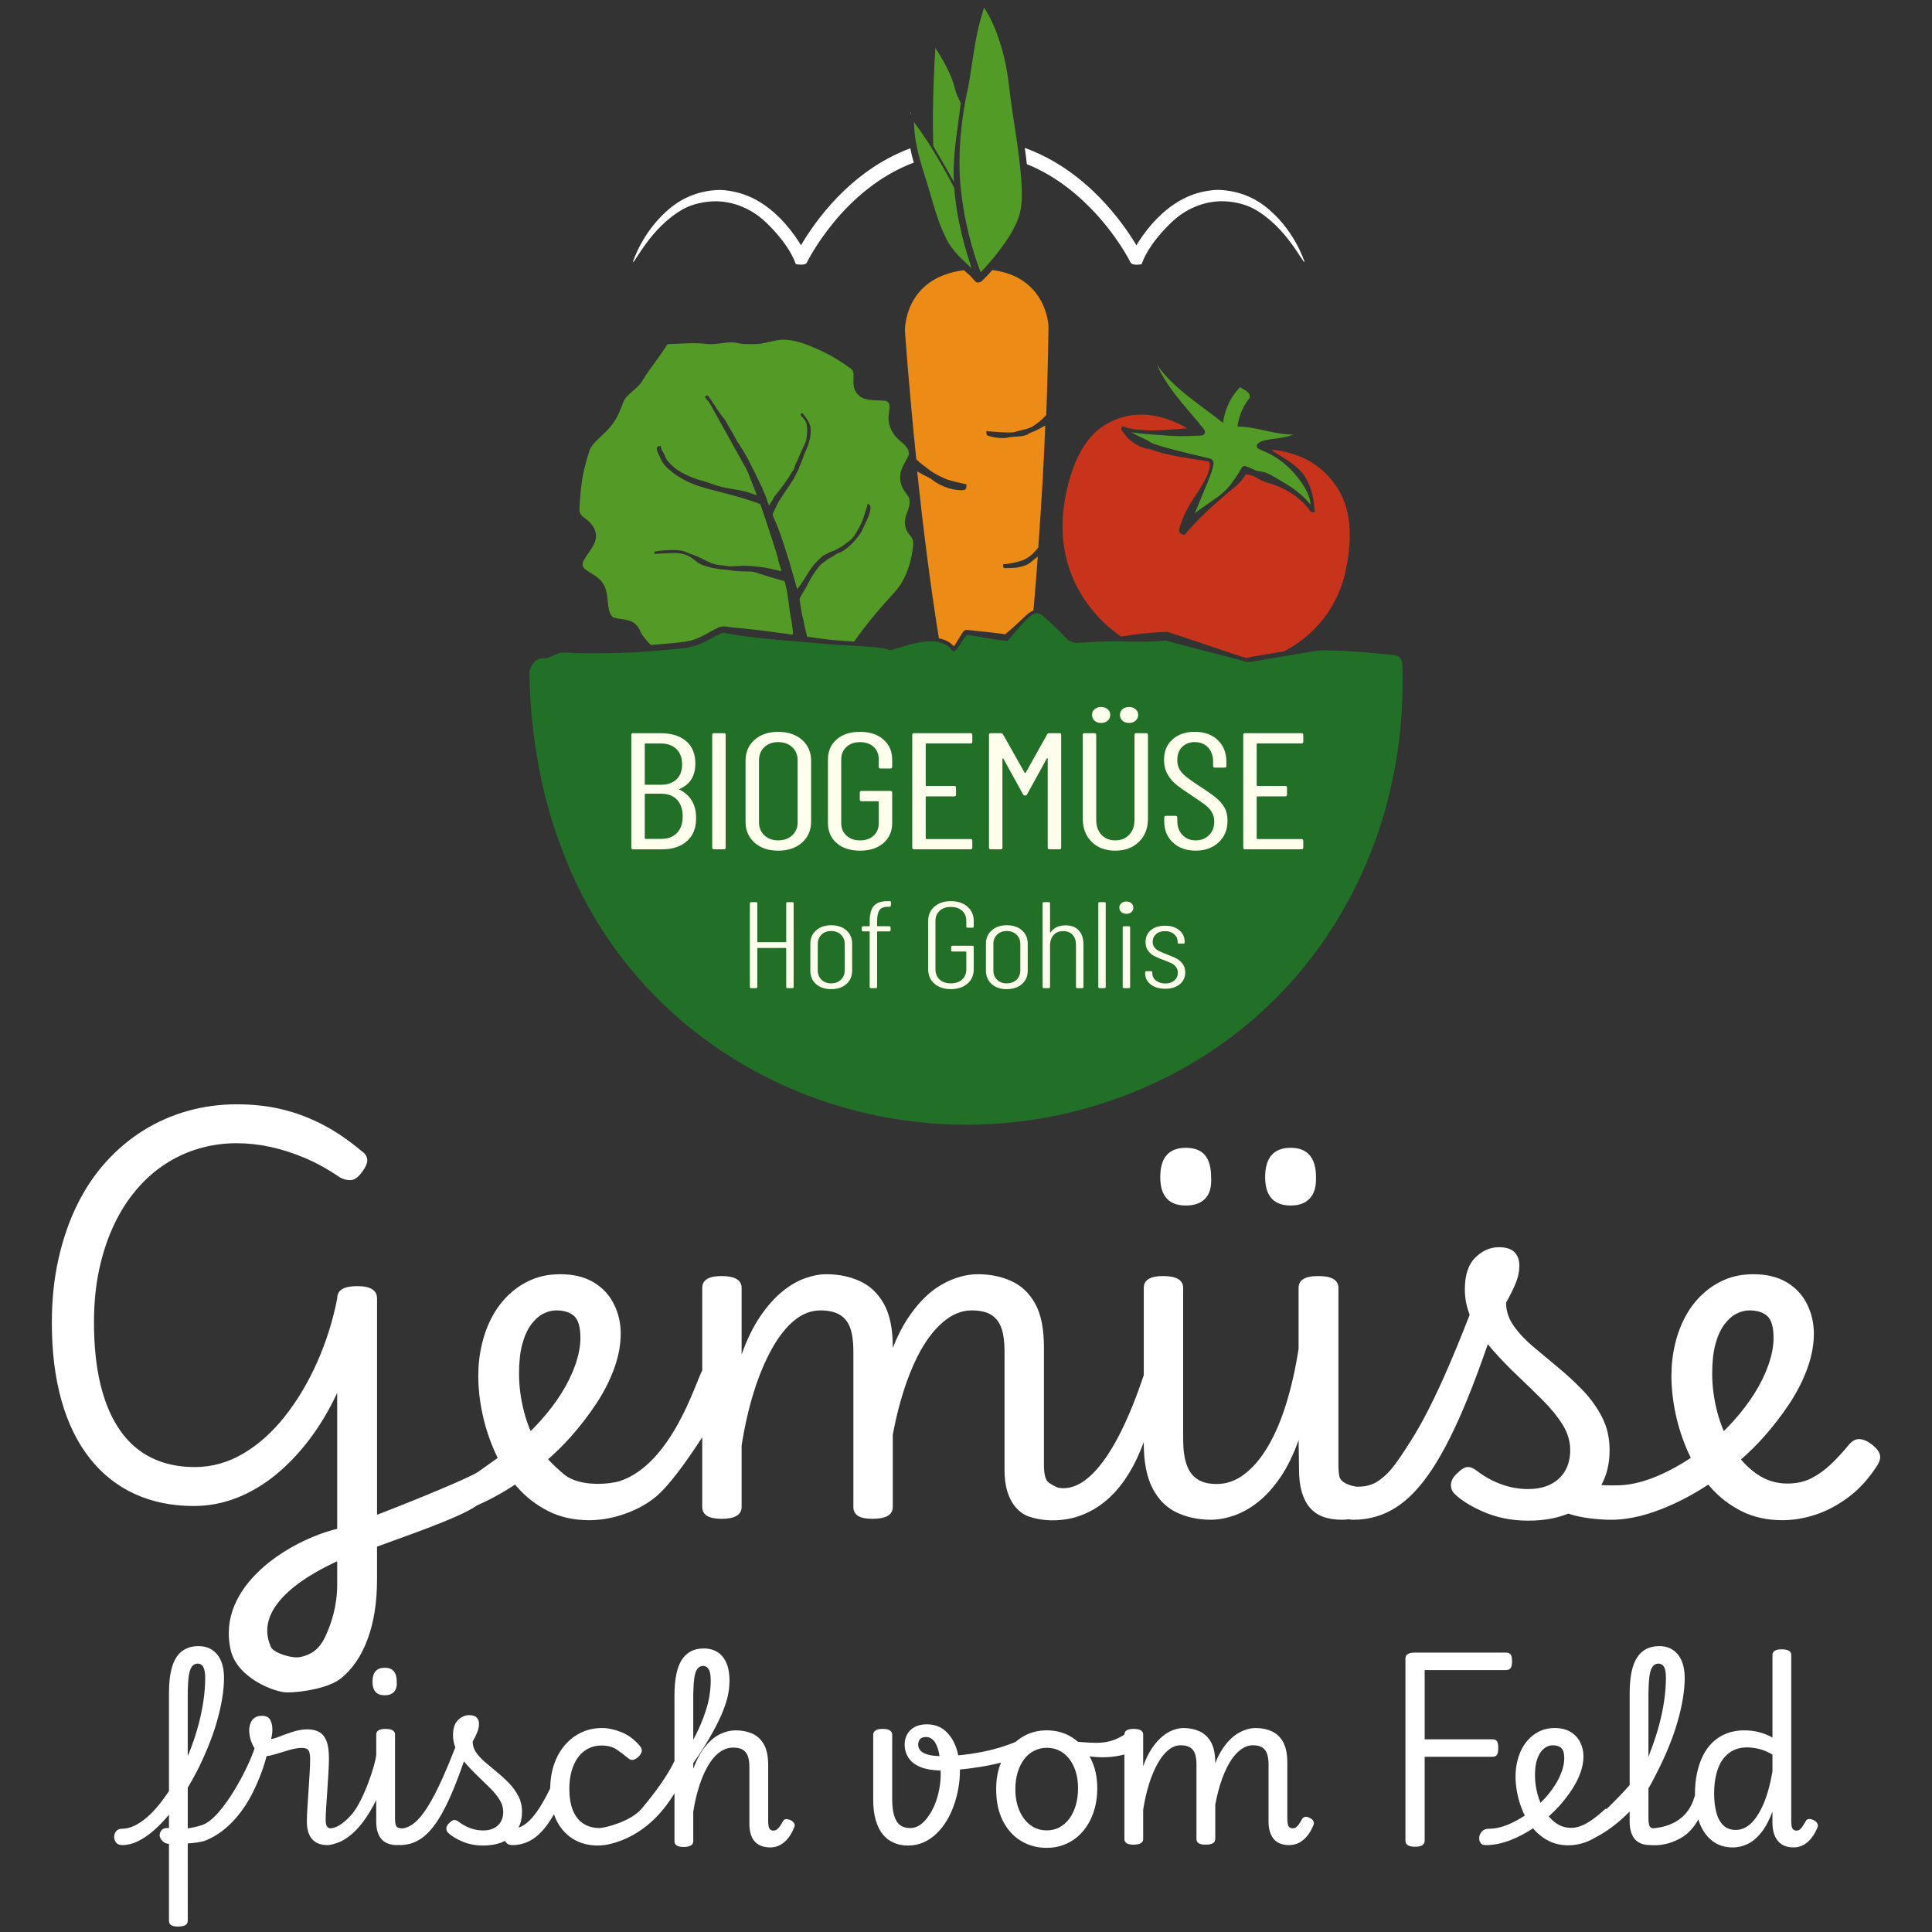<?xml version="1.0" encoding="utf-8"?>
<!DOCTYPE svg PUBLIC "-//W3C//DTD SVG 1.1//EN" "http://www.w3.org/Graphics/SVG/1.1/DTD/svg11.dtd">
<svg xmlns="http://www.w3.org/2000/svg" xmlns:xlink="http://www.w3.org/1999/xlink" version="1.1" id="Ebene_1" x="0px" y="0px" width="400" height="400" viewBox="0 0 600 600" enable-background="new 0 0 600 600" xml:space="preserve">
<rect x="0" y="0" width="600" height="600" fill="#333333" stroke="none"/>
<g>
	<g>
		<path fill="#FFFFFF" d="M464.895,544.972c0.271-0.406,0.408-1.105,0.408-2.102c0-1.04-0.138-1.753-0.408-2.138    c-0.271-0.383-0.746-0.576-1.422-0.576h-21.029v-21.502h25.232c0.678,0,1.164-0.203,1.459-0.609    c0.293-0.407,0.44-1.107,0.44-2.104c0-1.039-0.147-1.753-0.44-2.136c-0.296-0.383-0.781-0.577-1.459-0.577h-28.217    c-0.995,0-1.741,0.146-2.24,0.44c-0.497,0.296-0.745,0.759-0.745,1.391v56.571c0,1.265,0.994,1.897,2.985,1.897    c0.992,0,1.739-0.158,2.239-0.473c0.496-0.317,0.745-0.794,0.745-1.425v-26.048h21.028    C464.149,545.582,464.624,545.38,464.895,544.972z"/>
		<path fill="#FFFFFF" d="M564.394,566.304c-0.205-0.429-0.601-0.779-1.188-1.051c-0.541-0.271-1.018-0.384-1.425-0.34    c-0.406,0.047-0.699,0.204-0.882,0.476c-0.406,0.723-0.769,1.323-1.085,1.796c-0.315,0.477-0.62,0.814-0.916,1.019    c-0.296,0.202-0.621,0.305-0.98,0.305c-0.59,0-1.009-0.215-1.257-0.646c-0.249-0.428-0.374-1.208-0.374-2.338v-51.553    c0-0.587-0.249-1.027-0.746-1.321c-0.498-0.297-1.245-0.441-2.237-0.441c-0.951,0-1.663,0.146-2.136,0.441    c-0.476,0.294-0.714,0.734-0.714,1.321v25.64c-1.355-0.767-2.77-1.333-4.238-1.695c-1.47-0.36-2.976-0.542-4.511-0.542    c-1.944,0-3.731,0.307-5.36,0.914c-1.626,0.611-3.063,1.494-4.307,2.646c-1.244,1.155-2.283,2.556-3.121,4.206    c-0.835,1.652-1.468,3.494-1.898,5.528c-0.429,2.035-0.643,4.228-0.643,6.58c0,0.12,0.011,0.226,0.012,0.343    c-0.004,0.009-0.008,0.016-0.012,0.022c-0.361,0.633-1.561,9.125-12.875,10.175c-0.361,0.032-0.656-0.089-0.882-0.272    c-0.228-0.18-0.396-0.497-0.508-0.948c-0.112-0.452-0.172-1.04-0.172-1.764v-9.418c0.983-1.617,1.83-3.342,2.716-5.065    c1.265-2.462,2.429-4.984,3.492-7.563c1.062-2.575,1.968-5.13,2.714-7.664c0.746-2.532,1.322-4.985,1.73-7.36    c0.408-2.374,0.609-4.579,0.609-6.613c0-2.08-0.316-3.852-0.948-5.324c-0.633-1.471-1.537-2.6-2.715-3.392    c-1.176-0.79-2.601-1.186-4.273-1.186c-3.028,0-5.312,1.177-6.85,3.526c-1.537,2.353-2.305,6.059-2.305,11.125v28.503    c-2.213,2.518-4.766,5.132-7.118,7.391c-0.222-0.029-0.417-0.021-0.533,0.086c-6.171,5.761-9.274,5.803-10.632,5.803    c-1.673,0-3.199-0.485-4.578-1.458c-0.828-0.583-1.578-1.295-2.268-2.106c1.176-1.038,2.282-2.136,3.319-3.286    c1.448-1.627,2.735-3.3,3.867-5.019c1.129-1.718,2.011-3.459,2.646-5.22c0.63-1.767,0.948-3.462,0.948-5.089    c0-1.584-0.34-3.054-1.019-4.412c-0.678-1.355-1.686-2.429-3.018-3.221c-1.334-0.791-2.974-1.188-4.918-1.188    c-1.537,0-2.929,0.262-4.172,0.78c-1.243,0.521-2.361,1.244-3.356,2.171c-0.995,0.928-1.832,2.013-2.511,3.255    c-0.678,1.246-1.198,2.624-1.56,4.138c-0.361,1.517-0.543,3.088-0.543,4.715c0,1.763,0.204,3.618,0.612,5.562    c0.407,1.944,1.025,3.856,1.863,5.73c0.127,0.281,0.268,0.552,0.405,0.827c-1.696,1.132-3.426,2.075-5.186,2.803    c-2.08,0.86-4.047,1.289-5.901,1.289c-0.951,0-1.672,0.261-2.17,0.78c-0.498,0.521-0.791,1.108-0.884,1.764    c-0.09,0.654,0.023,1.244,0.341,1.763s0.791,0.78,1.424,0.78c2.532,0.044,5.188-0.476,7.971-1.56    c2.385-0.934,4.711-2.165,6.979-3.662c0.083,0.1,0.159,0.206,0.243,0.304c1.312,1.517,2.858,2.725,4.646,3.628    c1.786,0.904,3.812,1.355,6.07,1.355c1.674,0,3.345-0.282,5.021-0.847c1.088-0.366,2.149-0.879,3.189-1.503    c2.832-1.412,6.704-3.943,10.818-8.147v3.104c0,1.178,0.137,2.229,0.406,3.154c0.272,0.928,0.666,1.697,1.188,2.308    c0.52,0.609,1.187,1.073,1.998,1.389c0.818,0.317,1.741,0.477,2.783,0.477c1.131,0,4.727,0.515,9.594-2.242    c2.504-1.417,4.202-3.629,5.37-5.741c0.126,0.395,0.237,0.803,0.386,1.172c0.973,2.442,2.328,4.308,4.069,5.597    c1.74,1.29,3.811,1.934,6.208,1.934c1.674,0,3.255-0.376,4.748-1.118c1.492-0.746,2.885-1.935,4.172-3.563    c1.287-1.627,2.429-3.774,3.424-6.444c0,0.589,0,1.165,0,1.729c0,0.566,0,1.143,0,1.73c0,1.583,0.249,2.95,0.746,4.104    c0.498,1.153,1.222,2.034,2.171,2.646c0.951,0.609,2.148,0.915,3.597,0.915c1.174,0,2.228-0.262,3.153-0.78    c0.927-0.518,1.752-1.243,2.475-2.172c0.725-0.925,1.334-2,1.831-3.221C564.607,567.152,564.597,566.733,564.394,566.304z     M511.94,527.092c0-2.62,0.091-4.691,0.272-6.208c0.179-1.514,0.509-2.599,0.984-3.254c0.474-0.656,1.072-0.982,1.796-0.982    c0.544,0,0.994,0.157,1.356,0.474c0.363,0.315,0.621,0.804,0.779,1.458c0.159,0.657,0.237,1.503,0.237,2.542    c0,2.263-0.18,4.612-0.542,7.054c-0.362,2.443-0.858,4.862-1.493,7.259c-0.633,2.398-1.378,4.749-2.236,7.054    c-0.393,1.052-0.755,2.115-1.155,3.151L511.94,527.092L511.94,527.092z M478.42,559.887c-0.389-0.909-0.716-1.854-0.972-2.849    c-0.498-1.921-0.746-3.81-0.746-5.663c0-1.717,0.156-3.164,0.474-4.341c0.317-1.176,0.747-2.136,1.291-2.882    c0.541-0.747,1.139-1.291,1.795-1.629c0.657-0.34,1.301-0.509,1.934-0.509c1.177,0,2.071,0.282,2.682,0.848    c0.609,0.567,0.913,1.64,0.913,3.222c0,1.223-0.249,2.542-0.746,3.97c-0.496,1.422-1.184,2.839-2.066,4.238    c-0.88,1.403-1.935,2.781-3.155,4.139C479.372,558.929,478.903,559.413,478.42,559.887z M550.452,550.193    c-0.769,4.299-1.752,7.769-2.948,10.414c-1.198,2.644-2.5,4.589-3.899,5.831c-1.403,1.247-2.919,1.865-4.545,1.865    c-1.628,0-2.94-0.496-3.933-1.493c-0.995-0.992-1.709-2.348-2.138-4.067c-0.429-1.717-0.645-3.594-0.645-5.629    c0-1.9,0.146-3.607,0.441-5.124c0.293-1.514,0.723-2.849,1.289-4.002c0.564-1.152,1.265-2.124,2.103-2.915    c0.835-0.791,1.785-1.392,2.849-1.799c1.061-0.407,2.226-0.609,3.493-0.609c1.131,0,2.375,0.157,3.732,0.473    c1.354,0.316,2.757,0.906,4.204,1.765v5.291H550.452z"/>
	</g>
	<path fill="#FFFFFF" d="M407.895,565.586c-0.204-0.43-0.578-0.758-1.119-0.984c-0.542-0.316-1.018-0.44-1.424-0.374   c-0.408,0.068-0.725,0.284-0.95,0.646c-0.363,0.678-0.701,1.231-1.019,1.66c-0.315,0.431-0.609,0.747-0.88,0.951   c-0.271,0.203-0.612,0.305-1.019,0.305c-0.408,0-0.736-0.089-0.983-0.272c-0.25-0.18-0.432-0.497-0.543-0.948   c-0.113-0.452-0.169-1.04-0.169-1.764v-17.365c0-2.712-0.432-4.85-1.29-6.408c-0.859-1.56-2.035-2.68-3.527-3.358   c-1.491-0.679-3.143-1.019-4.952-1.019c-1.763,0-3.55,0.509-5.358,1.527c-1.809,1.017-3.481,2.681-5.019,4.984   c-0.837,1.255-1.577,2.742-2.238,4.431v-0.157c0-2.712-0.443-4.85-1.323-6.408c-0.883-1.561-2.068-2.68-3.561-3.358   c-1.493-0.679-3.144-1.019-4.952-1.019c-0.995,0-2.058,0.203-3.188,0.611c-1.13,0.407-2.25,1.062-3.356,1.968   c-1.11,0.904-2.183,2.113-3.222,3.628c-1.042,1.517-1.968,3.404-2.779,5.663v-9.836c0-0.586-0.253-1.027-0.748-1.322   c-0.498-0.293-1.243-0.439-2.238-0.439c-0.948,0-1.66,0.146-2.138,0.439c-0.472,0.295-0.709,0.736-0.709,1.322   c-4.909,3.269-9.179,2.624-14.437,2.238c-0.501-0.436-1.025-0.844-1.582-1.214c-2.354-1.559-5.045-2.339-8.072-2.339   c-2.307,0-4.408,0.454-6.309,1.356c-1.221,0.581-2.335,1.331-3.36,2.213c-0.046,0.019-0.086,0.032-0.134,0.054   c-6.331,2.682-13.255,3.733-17.701,4.147c-0.173-0.805-0.376-1.595-0.641-2.35c-0.769-2.194-1.911-3.957-3.424-5.291   c-1.517-1.334-3.427-2-5.734-2c-1.447,0-2.678,0.271-3.697,0.813c-1.016,0.542-1.796,1.29-2.339,2.239   c-0.542,0.95-0.814,2.014-0.814,3.188c0,1.582,0.419,2.996,1.256,4.239c0.836,1.244,2.136,2.205,3.901,2.884   c1.567,0.603,3.591,0.921,6.016,0.988c0.007,0.369,0.02,0.721,0.02,1.113c0,1.356-0.113,2.713-0.338,4.069   c-0.227,1.356-0.543,2.657-0.949,3.901c-0.408,1.243-0.906,2.396-1.493,3.457c-0.588,1.062-1.232,2-1.933,2.815   c-0.702,0.815-1.448,1.435-2.237,1.864c-0.792,0.43-1.618,0.645-2.476,0.645c-0.996,0-1.844-0.169-2.543-0.51   c-0.702-0.338-1.278-0.881-1.729-1.625c-0.454-0.747-0.792-1.686-1.019-2.815c-0.228-1.13-0.339-2.509-0.339-4.136V538.69   c0-0.497-0.227-0.915-0.678-1.254c-0.454-0.339-1.221-0.508-2.307-0.508c-1.04,0-1.786,0.169-2.237,0.508s-0.678,0.757-0.678,1.254   v20.282c0,2.398,0.259,4.488,0.778,6.273c0.52,1.789,1.245,3.257,2.17,4.411c0.928,1.152,2.057,2.023,3.394,2.61   c1.333,0.588,2.815,0.883,4.442,0.883c1.764,0,3.381-0.329,4.849-0.982c1.469-0.655,2.805-1.562,4.004-2.714   c1.197-1.153,2.248-2.477,3.155-3.968c0.902-1.493,1.66-3.109,2.271-4.851c0.61-1.739,1.074-3.516,1.389-5.326   c0.316-1.808,0.476-3.595,0.476-5.357c0-0.139-0.013-0.271-0.017-0.406c3.52-0.344,8.313-0.994,12.781-2.152   c-0.12,0.301-0.249,0.592-0.357,0.902c-0.77,2.217-1.152,4.659-1.152,7.326c0,3.798,0.677,7.054,2.034,9.767   c1.356,2.712,3.223,4.805,5.597,6.274c2.375,1.469,5.075,2.203,8.105,2.203c1.809,0,3.516-0.293,5.12-0.881   c1.606-0.588,3.055-1.424,4.341-2.51c1.289-1.085,2.396-2.396,3.325-3.934c0.928-1.537,1.638-3.244,2.136-5.121   c0.497-1.876,0.745-3.9,0.745-6.071c0-3.437-0.675-6.513-2.034-9.225c-0.118-0.236-0.261-0.443-0.387-0.669   c2.892,0.388,6.758,0.527,10.845-0.586v26.244c0,0.587,0.236,1.028,0.709,1.321c0.478,0.295,1.189,0.442,2.138,0.442   c0.994,0,1.74-0.147,2.238-0.442c0.497-0.293,0.747-0.734,0.747-1.321v-9.089c0.451-2.894,1.061-5.563,1.83-8.004   s1.662-4.566,2.68-6.377c1.018-1.807,2.127-3.199,3.323-4.17c1.198-0.975,2.477-1.46,3.833-1.46c1.22,0,2.194,0.228,2.917,0.68   c0.722,0.453,1.231,1.119,1.527,2c0.293,0.884,0.439,2.002,0.439,3.358v23.062c0,0.587,0.228,1.028,0.681,1.321   c0.45,0.295,1.174,0.442,2.169,0.442c0.992,0,1.738-0.147,2.239-0.442c0.497-0.293,0.745-0.734,0.745-1.321v-10.638   c0.26-1.389,0.546-2.736,0.881-4.015c0.77-2.938,1.696-5.482,2.782-7.629c1.084-2.148,2.316-3.823,3.696-5.02   c1.377-1.198,2.813-1.799,4.307-1.799c1.266,0,2.248,0.228,2.95,0.68c0.701,0.453,1.198,1.119,1.493,2   c0.293,0.884,0.44,2.002,0.44,3.358v17.636c0,1.22,0.146,2.296,0.441,3.222c0.292,0.926,0.711,1.695,1.255,2.307   c0.542,0.609,1.211,1.06,2,1.355c0.792,0.293,1.686,0.441,2.681,0.441c1.174,0,2.227-0.25,3.155-0.747   c0.925-0.496,1.764-1.208,2.508-2.135c0.746-0.928,1.368-2.003,1.865-3.223C408.087,566.457,408.098,566.014,407.895,565.586z    M288.374,544.965c-1.153-0.294-1.979-0.711-2.477-1.255c-0.499-0.543-0.747-1.153-0.747-1.83c0-0.769,0.203-1.368,0.61-1.799   c0.407-0.43,1.019-0.644,1.832-0.644c0.904,0,1.695,0.372,2.374,1.118c0.679,0.747,1.21,1.956,1.595,3.629   c0.085,0.368,0.155,0.775,0.22,1.196C290.41,545.331,289.269,545.195,288.374,544.965z M334.084,560.674   c-0.474,1.606-1.142,2.985-2,4.138s-1.876,2.047-3.054,2.679c-1.177,0.635-2.487,0.948-3.933,0.948   c-1.944,0-3.641-0.541-5.087-1.628c-1.45-1.084-2.591-2.585-3.426-4.507c-0.837-1.924-1.256-4.15-1.256-6.683   c0-1.899,0.237-3.631,0.712-5.189c0.476-1.561,1.142-2.917,2.001-4.069c0.859-1.154,1.899-2.037,3.122-2.646   c1.219-0.611,2.53-0.916,3.933-0.916c1.944,0,3.64,0.532,5.088,1.593c1.446,1.064,2.578,2.544,3.391,4.442   c0.815,1.9,1.222,4.071,1.222,6.513C334.798,557.294,334.559,559.069,334.084,560.674z"/>
	<g>
		<path fill="#FFFFFF" d="M246.665,566.304c-0.203-0.382-0.577-0.734-1.119-1.051c-0.589-0.226-1.074-0.328-1.458-0.305    c-0.384,0.022-0.689,0.237-0.916,0.645c-0.362,0.633-0.7,1.176-1.016,1.628c-0.318,0.452-0.635,0.778-0.951,0.982    c-0.316,0.202-0.679,0.305-1.086,0.305c-0.316,0-0.599-0.09-0.847-0.271c-0.25-0.181-0.43-0.497-0.542-0.95    c-0.114-0.451-0.169-1.04-0.169-1.762v-17.365c0-2.715-0.441-4.851-1.323-6.409c-0.882-1.561-2.079-2.68-3.595-3.357    c-1.514-0.679-3.246-1.019-5.189-1.019c-1.539,0-3.109,0.373-4.713,1.12c-1.607,0.744-3.133,1.988-4.579,3.73    c-1.448,1.74-2.725,4.08-3.833,7.02c-0.012,0.029-0.022,0.064-0.035,0.097v-1.792c1.221-1.717,2.316-3.357,3.291-4.917    c0.971-1.56,1.841-3.029,2.611-4.409c0.768-1.38,1.447-2.68,2.034-3.9s1.096-2.396,1.526-3.527    c0.429-1.129,0.78-2.204,1.052-3.221c0.27-1.019,0.462-2.002,0.576-2.951c0.114-0.95,0.169-1.875,0.169-2.781    c0-2.079-0.317-3.866-0.949-5.358c-0.633-1.493-1.549-2.622-2.747-3.392c-1.2-0.768-2.635-1.152-4.308-1.152    c-3.031,0-5.303,1.177-6.817,3.526c-1.516,2.352-2.271,6.061-2.271,11.125v20.299c-1.161,2.435-3.728,7.105-10.142,14.752    c-3.448,4.11-11.588,6.08-13.215,6.08c-1.991-0.043-3.674-0.53-5.054-1.458c-1.378-0.925-2.43-2.294-3.155-4.103    c-0.723-1.809-1.085-4.023-1.085-6.648c0-1.989,0.227-3.798,0.678-5.426s1.108-3.041,1.967-4.239    c0.858-1.199,1.91-2.127,3.154-2.78c1.244-0.655,2.633-0.985,4.172-0.985c1.899,0,3.446,0.397,4.646,1.188    c1.198,0.793,2.408,1.708,3.629,2.747c0.542,0.451,1.084,0.622,1.629,0.507c0.541-0.112,1.107-0.461,1.696-1.049    c0.496-0.544,0.802-1.063,0.917-1.563c0.111-0.497-0.08-1.06-0.577-1.696c-1.674-1.989-3.585-3.413-5.733-4.273    c-2.147-0.857-4.148-1.289-6.001-1.289c-2.397,0-4.58,0.476-6.546,1.426c-1.966,0.949-3.674,2.284-5.121,4    c-1.447,1.72-2.556,3.744-3.323,6.071c-0.734,2.221-1.105,4.64-1.14,7.247c-1.098,2.245-2.153,4.187-3.155,5.777    c-1.471,2.331-2.905,4.036-4.308,5.122c-0.773,0.601-1.562,1.017-2.364,1.284c0.714-1.407,1.083-3.029,1.083-4.881    c0-1.808-0.373-3.436-1.119-4.883c-0.746-1.447-1.696-2.77-2.848-3.968c-1.154-1.2-2.375-2.33-3.664-3.392    c-1.289-1.064-2.521-2.093-3.696-3.089c-1.176-0.992-2.136-2.02-2.883-3.085c-0.746-1.063-1.118-2.206-1.118-3.426    c0.497-0.857,0.949-1.764,1.356-2.713c0.407-0.949,0.611-1.876,0.611-2.78c0-0.815-0.237-1.469-0.712-1.969    c-0.474-0.496-1.254-0.745-2.34-0.745c-1.266,0-2.419,0.509-3.459,1.527c-1.04,1.018-1.559,2.588-1.559,4.714    c0,1.316,0.245,2.566,0.721,3.755c-1.387,3.572-2.691,6.72-3.91,9.438c-1.673,3.73-3.245,6.761-4.714,9.089    c-1.47,2.331-2.905,4.036-4.308,5.121c-0.995,0.773-2.016,1.256-3.056,1.48c-0.363,0.056-0.715,0.068-1.043,0.012    c-0.581-0.1-1.02-0.213-1.29-0.643c-0.271-0.431-0.406-1.211-0.406-2.341v-26.116c0-0.587-0.249-1.026-0.746-1.322    c-0.499-0.293-1.245-0.439-2.238-0.439c-0.949,0-1.662,0.146-2.137,0.439c-0.475,0.296-0.712,0.735-0.712,1.322v6.22    c-0.172,2.929-3.928,14.285-7.559,18.499c-3.727,4.328-6.227,4.381-6.588,4.381c-0.589,0-0.996-0.226-1.222-0.678    c-0.226-0.45-0.338-1.129-0.338-2.035c0-0.993,0.055-2.283,0.169-3.865c0.112-1.583,0.226-3.301,0.339-5.156    c0.111-1.853,0.225-3.652,0.339-5.392c0.112-1.74,0.169-3.267,0.169-4.579c0-2.307-0.261-4.114-0.78-5.426    c-0.521-1.311-1.278-2.238-2.272-2.78c-0.996-0.542-2.217-0.814-3.662-0.814c-1.403,0-2.883,0.249-4.444,0.746    c-1.56,0.497-2.961,0.995-4.206,1.492c-1.244,0.499-2.115,0.747-2.611,0.747c0.135-0.452,0.237-0.94,0.306-1.458    c0.066-0.52,0.1-1.029,0.1-1.527c0-1.13-0.226-2.114-0.678-2.951c-0.452-0.834-1.313-1.255-2.577-1.255    c-0.906,0-1.639,0.194-2.206,0.577c-0.565,0.385-0.994,0.928-1.29,1.628c-0.294,0.7-0.44,1.458-0.44,2.272    c0,1.22,0.226,2.44,0.679,3.662c0.271,0.731,0.61,1.373,0.986,1.977c-1.866,5.867-10.027,21.853-16.405,23.854    c-1.665,0.521-3.102,0.82-4.348,0.982v-12.635c0.94-1.576,1.854-3.18,2.713-4.853c1.265-2.462,2.43-4.984,3.492-7.563    c1.063-2.575,1.969-5.13,2.714-7.664c0.746-2.533,1.323-4.985,1.73-7.36c0.407-2.374,0.61-4.579,0.61-6.613    c0-3.119-0.702-5.549-2.102-7.293c-1.402-1.736-3.346-2.608-5.833-2.608c-1.99,0-3.674,0.508-5.053,1.524    c-1.381,1.019-2.409,2.614-3.087,4.782c-0.679,2.172-1.017,4.953-1.017,8.344v30.369c-1.003,1.499-2.02,2.917-3.052,4.189    c-1.266,1.56-2.544,2.894-3.833,4.002c-1.289,1.109-2.577,1.968-3.866,2.576c-1.289,0.612-2.543,0.917-3.764,0.917    c-0.858,0-1.493,0.261-1.898,0.78c-0.407,0.521-0.612,1.108-0.612,1.764c0,0.654,0.205,1.244,0.612,1.763    c0.406,0.519,1.039,0.78,1.898,0.78c1.583,0,3.178-0.384,4.781-1.152c1.605-0.769,3.222-1.857,4.851-3.256    c1.627-1.402,3.233-3.054,4.815-4.95c0.023-0.028,0.044-0.061,0.067-0.088v4.174c-0.481-0.043-0.879-0.056-1.203,0.021    c-1.369,0.327-1.695,1.595-1.695,2.249c0,0.657,0.791,2.248,2.365,2.567c0.076,0.016,0.267,0.031,0.533,0.042v23.928    c0,0.589,0.227,1.029,0.679,1.323c0.45,0.296,1.175,0.441,2.17,0.441c0.994,0,1.738-0.146,2.238-0.441    c0.498-0.294,0.747-0.734,0.747-1.323V572.5c2.152-0.15,4.323-0.43,5.579-0.934c7.694-3.087,12.42-10.525,14.44-14.52    c1.53-3.023,3.301-7.133,4.467-11.677c0.764-0.068,1.686-0.27,2.775-0.61c1.378-0.43,2.814-0.857,4.307-1.289    c1.492-0.429,2.803-0.645,3.933-0.645c0.905,0,1.548,0.226,1.933,0.678c0.384,0.453,0.576,1.404,0.576,2.85    c0,1.312-0.057,2.826-0.169,4.545c-0.113,1.72-0.227,3.493-0.339,5.324c-0.112,1.831-0.226,3.574-0.338,5.224    c-0.114,1.65-0.169,3.085-0.169,4.308c0,1.084,0.123,2.08,0.372,2.983c0.248,0.903,0.634,1.673,1.154,2.305    c0.52,0.634,1.187,1.12,2,1.459c0.813,0.338,1.786,0.51,2.917,0.51c1.084,0,3.177-0.684,4.141-1.153    c4.805-2.347,8.424-7.703,10.956-12.822v6.648c0,2.397,0.543,4.218,1.628,5.461c1.085,1.242,2.69,1.864,4.815,1.864    c0.18,0,0.353-0.02,0.528-0.031c0.126,0.013,0.248,0.031,0.386,0.031c2.263,0,4.341-0.601,6.241-1.798    c1.899-1.197,3.708-3.108,5.426-5.731c1.718-2.62,3.448-6.071,5.19-10.344c0.982-2.415,1.993-5.13,3.026-8.129    c0.218,0.271,0.436,0.539,0.67,0.805c1.176,1.334,2.419,2.621,3.731,3.864c1.31,1.246,2.565,2.466,3.764,3.664    c1.197,1.197,2.17,2.396,2.917,3.596c0.747,1.195,1.118,2.454,1.118,3.765c0,1.764-0.554,3.163-1.662,4.204    c-1.108,1.042-2.635,1.56-4.578,1.56c-1.402,0-2.759-0.248-4.069-0.745c-1.313-0.496-2.487-1.153-3.528-1.966    c-0.543-0.407-1.017-0.588-1.424-0.543c-0.407,0.047-0.861,0.315-1.356,0.814c-0.59,0.497-0.927,1.019-1.02,1.561    c-0.09,0.541,0.044,1.039,0.408,1.492c1.04,1.04,2.543,1.979,4.509,2.815c1.968,0.834,4.127,1.254,6.479,1.254    c2.681,0,4.945-0.49,6.807-1.446c0.094,0.183,0.202,0.362,0.342,0.53c0.43,0.519,1.074,0.781,1.933,0.781    c2.262,0,4.341-0.602,6.241-1.799c1.899-1.197,3.707-3.107,5.425-5.731c0.417-0.635,0.833-1.32,1.251-2.054    c0.203,0.577,0.415,1.146,0.671,1.682c1.243,2.6,2.984,4.589,5.223,5.968c2.238,1.379,4.826,2.069,7.767,2.069    c1.898,0,3.67-0.385,5.392-0.916c10.35-3.191,15.943-11.316,18.374-15.31v14.909c0,0.543,0.226,0.973,0.678,1.289    c0.452,0.314,1.177,0.475,2.172,0.475c0.994,0,1.739-0.16,2.238-0.475c0.496-0.316,0.745-0.745,0.745-1.289v-9.16    c0.352-2.197,0.775-4.245,1.289-6.101c0.814-2.94,1.786-5.45,2.917-7.53c1.13-2.079,2.384-3.65,3.765-4.715    c1.378-1.061,2.859-1.593,4.443-1.593c1.265,0,2.26,0.228,2.984,0.678c0.723,0.456,1.244,1.119,1.561,2.003    c0.316,0.882,0.474,2,0.474,3.358v17.633c0,1.178,0.136,2.229,0.407,3.154c0.272,0.927,0.678,1.696,1.221,2.308    c0.542,0.609,1.22,1.071,2.035,1.39c0.813,0.316,1.764,0.474,2.849,0.474c1.084,0,2.091-0.249,3.018-0.745    c0.927-0.499,1.764-1.208,2.51-2.137c0.746-0.927,1.367-2.046,1.865-3.358C246.858,567.085,246.868,566.688,246.665,566.304z     M215.295,527.811c0-2.667,0.089-4.76,0.272-6.275c0.18-1.514,0.509-2.586,0.983-3.221c0.475-0.632,1.074-0.95,1.797-0.95    c0.542,0,0.995,0.183,1.356,0.543c0.362,0.362,0.622,0.871,0.78,1.526c0.159,0.656,0.238,1.458,0.238,2.408    c0,0.906-0.046,1.831-0.136,2.781c-0.091,0.949-0.227,1.91-0.407,2.881c-0.181,0.975-0.43,1.968-0.745,2.985    c-0.317,1.019-0.668,2.048-1.053,3.088c-0.383,1.04-0.837,2.126-1.356,3.254c-0.52,1.132-1.097,2.284-1.729,3.46V527.811z     M58.301,527.092c0-2.62,0.09-4.691,0.271-6.208c0.179-1.514,0.508-2.599,0.982-3.254c0.475-0.656,1.074-0.982,1.796-0.982    c0.815,0,1.415,0.361,1.797,1.082c0.384,0.726,0.578,1.857,0.578,3.393c0,2.263-0.182,4.612-0.542,7.054    c-0.363,2.443-0.859,4.862-1.492,7.259c-0.635,2.398-1.38,4.749-2.238,7.054c-0.363,0.975-0.754,1.928-1.153,2.872L58.301,527.092    L58.301,527.092z"/>
		<path fill="#FFFFFF" d="M119.481,526.48c1.265,0,2.227-0.348,2.883-1.049c0.655-0.702,0.938-1.755,0.848-3.155    c0-1.448-0.306-2.532-0.916-3.256c-0.611-0.723-1.551-1.087-2.816-1.087c-1.266,0-2.216,0.364-2.848,1.087    c-0.635,0.725-0.951,1.809-0.951,3.256c0,1.4,0.316,2.453,0.951,3.155C117.264,526.132,118.215,526.48,119.481,526.48z"/>
	</g>
</g>
<g>
	<path fill="#FFFFFF" d="M400.871,374.383c2.56,0,4.527-0.732,5.903-2.205c1.373-1.468,2.013-3.673,1.921-6.613   c0-3.034-0.665-5.311-1.992-6.828c-1.329-1.516-3.272-2.275-5.832-2.275c-2.656,0-4.647,0.76-5.975,2.275   c-1.329,1.518-1.991,3.794-1.991,6.828c0,2.94,0.662,5.146,1.991,6.613C396.224,373.65,398.214,374.383,400.871,374.383z"/>
	<path fill="#FFFFFF" d="M368.295,374.383c2.656,0,4.671-0.732,6.048-2.205c1.373-1.468,1.966-3.673,1.776-6.613   c0-3.034-0.64-5.311-1.92-6.828c-1.28-1.516-3.249-2.275-5.904-2.275c-2.653,0-4.646,0.76-5.974,2.275   c-1.33,1.518-1.991,3.794-1.991,6.828c0,2.94,0.661,5.146,1.991,6.613C363.65,373.65,365.642,374.383,368.295,374.383z"/>
	<path fill="#FFFFFF" d="M583.797,451.694c-0.284-0.995-1.092-2.015-2.418-3.057c-1.331-1.044-2.609-1.613-3.841-1.707   c-1.235-0.094-2.42,0.568-3.558,1.988c-1.707,2.09-3.509,4.033-5.404,5.834c-1.898,1.804-3.911,3.25-6.047,4.338   c-2.135,1.092-4.622,1.636-7.468,1.636c-3.51,0-6.71-1.018-9.603-3.057c-1.738-1.227-3.33-2.696-4.776-4.401   c2.471-2.184,4.799-4.486,6.981-6.907c3.034-3.415,5.736-6.924,8.108-10.526c2.368-3.604,4.217-7.256,5.548-10.953   c1.325-3.699,1.991-7.255,1.991-10.669c0-3.319-0.711-6.402-2.134-9.246c-1.424-2.846-3.534-5.098-6.33-6.757   c-2.798-1.658-6.236-2.488-10.313-2.488c-3.226,0-6.142,0.545-8.748,1.635c-2.609,1.091-4.956,2.608-7.041,4.552   c-2.087,1.944-3.841,4.22-5.263,6.827c-1.422,2.608-2.516,5.501-3.272,8.678c-0.761,3.18-1.138,6.472-1.138,9.885   c0,3.7,0.425,7.589,1.279,11.665c0.854,4.078,2.155,8.086,3.911,12.021c0.267,0.597,0.547,1.18,0.836,1.761   c-3.554,2.372-7.175,4.327-10.864,5.848c-4.361,1.803-8.486,2.702-12.376,2.702c-1.311,0-2.994,0.031-4.546-0.123   c1.702-3.08,2.559-6.688,2.559-10.828c0-3.793-0.782-7.206-2.347-10.242c-1.566-3.033-3.558-5.809-5.976-8.323   c-2.417-2.51-4.978-4.882-7.68-7.111c-2.703-2.228-5.289-4.385-7.753-6.472c-2.467-2.085-4.481-4.244-6.047-6.474   c-1.564-2.225-2.347-4.622-2.347-7.184c1.042-1.801,1.991-3.696,2.846-5.69c0.854-1.991,1.28-3.933,1.28-5.831   c0-1.707-0.499-3.08-1.495-4.126c-0.996-1.041-2.631-1.563-4.907-1.563c-2.655,0-5.073,1.066-7.254,3.2   c-2.182,2.134-3.271,5.43-3.271,9.887c0,2.763,0.505,5.394,1.506,7.891c-2.905,7.48-5.64,14.078-8.192,19.775   c-3.51,7.823-6.806,14.179-9.886,19.061c-2.594,4.111-4.62,7.201-6.637,9.53c-1.058,1.176-2.604,2.659-4.447,3.734   c-1.656,0.871-3.395,1.281-5.249,1.281c-0.247,0-0.517,0.006-0.803,0.013c-4.025-0.658-5.083-2.296-5.267-3.178   c-0.192-0.899-0.286-2.156-0.286-3.771v-54.765c0-1.23-0.522-2.155-1.565-2.774c-1.044-0.615-2.608-0.925-4.691-0.925   c-2.088,0-3.629,0.31-4.624,0.925c-0.996,0.619-1.495,1.543-1.495,2.774v18.919c-0.948,6.07-2.204,11.663-3.77,16.785   c-1.563,5.122-3.438,9.556-5.619,13.301c-2.182,3.748-4.622,6.663-7.324,8.747c-2.703,2.088-5.619,3.131-8.748,3.131   c-2.468,0-4.459-0.498-5.975-1.494c-1.52-0.995-2.633-2.511-3.344-4.551c-0.711-2.038-1.064-4.624-1.064-7.754v-47.084   c0-1.23-0.524-2.155-1.566-2.774c-1.045-0.615-2.609-0.925-4.692-0.925c-1.991,0-3.487,0.31-4.482,0.925   c-0.995,0.619-1.493,1.543-1.493,2.774v27.066c-0.651,1.533-11.379,37.35-26.338,35.01c-0.844-0.135-2.657-1.241-3.176-1.62   c-0.523-0.379-0.903-1.043-1.139-1.993c-0.238-0.947-0.355-2.179-0.355-3.697v-36.416c0-5.689-0.901-10.17-2.702-13.442   c-1.802-3.27-4.267-5.616-7.397-7.039c-3.129-1.424-6.593-2.135-10.385-2.135c-3.697,0-7.445,1.065-11.237,3.201   c-3.793,2.134-7.304,5.617-10.526,10.453c-1.749,2.621-3.309,5.713-4.694,9.242v-0.28c0-5.689-0.924-10.17-2.775-13.442   c-1.849-3.27-4.338-5.616-7.468-7.039c-3.129-1.424-6.592-2.135-10.384-2.135c-2.086,0-4.316,0.426-6.686,1.281   c-2.372,0.854-4.718,2.228-7.042,4.125s-4.575,4.434-6.756,7.608c-2.183,3.179-4.125,7.138-5.832,11.877v-20.625   c0-1.23-0.522-2.155-1.564-2.774c-1.044-0.615-2.609-0.925-4.695-0.925c-1.991,0-3.485,0.31-4.48,0.925   c-0.996,0.619-1.494,1.543-1.494,2.774v25.641c-1.989,3.445-9.403,29.105-25.741,34.384c-2.28,0.738-12.274,2.15-17.428-2.342   c-1.6-1.396-3.214-2.826-4.7-4.471c2.441-2.163,4.744-4.443,6.906-6.839c3.034-3.414,5.735-6.923,8.108-10.525   c2.369-3.604,4.218-7.256,5.548-10.954c1.327-3.698,1.992-7.254,1.992-10.669c0-3.318-0.711-6.401-2.135-9.245   c-1.422-2.845-3.533-5.098-6.329-6.757c-2.798-1.658-6.237-2.489-10.314-2.489c-3.225,0-6.14,0.546-8.748,1.637   c-2.609,1.089-4.956,2.608-7.042,4.551c-2.086,1.944-3.84,4.221-5.263,6.827c-1.423,2.609-2.514,5.501-3.272,8.679   c-0.76,3.178-1.138,6.47-1.138,9.884c0,3.699,0.426,7.589,1.28,11.665c0.854,4.079,2.157,8.086,3.913,12.021   c0.271,0.607,0.558,1.203,0.852,1.792c-1.552,1.1-3.707,2.625-6.117,4.339c-2.265,1.617-19.052,8.59-31.361,13.313v-67.168   c0-2.561-2.041-3.841-6.117-3.841c-2.087,0-3.651,0.308-4.693,0.925c-1.046,0.616-1.566,1.588-1.566,2.916   c-1.329,6.826-3.392,13.395-6.188,19.701c-2.798,6.308-6.141,11.927-10.029,16.855c-3.889,4.933-8.204,8.798-12.944,11.596   c-4.744,2.798-9.769,4.194-15.079,4.194c-5.028,0-9.483-0.946-13.372-2.845c-3.889-1.897-7.161-4.741-9.814-8.534   c-2.657-3.79-4.671-8.486-6.047-14.084c-1.375-5.592-2.062-12.089-2.062-19.487c0-5.973,0.545-11.474,1.637-16.501   c1.09-5.024,2.608-9.601,4.551-13.726c1.942-4.126,4.268-7.774,6.97-10.952c2.703-3.176,5.69-5.832,8.962-7.967   c3.272-2.133,6.779-3.744,10.526-4.836c3.746-1.089,7.61-1.636,11.593-1.636c3.507,0,7.017,0.38,10.526,1.138   c3.507,0.761,7.064,1.899,10.668,3.414c3.604,1.519,7.206,3.509,10.811,5.975c1.139,0.665,2.298,0.974,3.486,0.925   c1.184-0.046,2.347-0.876,3.485-2.489c1.232-1.612,1.777-2.938,1.635-3.983c-0.142-1.042-0.736-1.896-1.777-2.56   c-3.794-3.223-7.706-5.903-11.736-8.037c-4.033-2.134-8.25-3.745-12.66-4.836c-4.409-1.09-9.176-1.635-14.295-1.635   c-5.313,0-10.409,0.688-15.292,2.062c-4.885,1.375-9.459,3.392-13.728,6.046c-4.267,2.656-8.157,5.928-11.664,9.815   c-3.51,3.889-6.498,8.346-8.962,13.372c-2.468,5.026-4.388,10.597-5.761,16.712c-1.376,6.117-2.062,12.731-2.062,19.846   c0,9.009,0.996,17.046,2.986,24.109c1.993,7.065,4.908,13.039,8.749,17.923c3.841,4.885,8.485,8.582,13.94,11.096   c5.452,2.512,11.593,3.771,18.421,3.771c4.551,0,8.962-0.832,13.229-2.492c4.267-1.657,8.297-4.028,12.091-7.112   c3.792-3.08,7.326-6.778,10.597-11.094c3.272-4.314,6.14-9.127,8.605-14.438v42.23c-14.607,3.53-37.684,17.567-33.072,37.638   c2,8.703,13.629,13.16,17.52,13.16c4.929,0,13.086-1.447,16.69-4.339c3.603-2.894,6.377-6.969,8.321-12.232   c1.944-5.264,2.916-11.45,2.916-18.564v-10.142c6.205-2.344,25.584-8.84,31.006-12.771c0.006-0.003,0.009-0.007,0.014-0.012   c4.034-1.771,7.987-3.927,11.861-6.483c0.168,0.203,0.332,0.405,0.503,0.604c2.75,3.178,5.997,5.713,9.743,7.61   c3.745,1.895,7.988,2.846,12.732,2.846c3.507,0,7.017-0.596,10.525-1.778c3.507-1.185,7.013-2.866,10.171-5.479   c4.237-3.499,9.757-11.281,14.436-18.501v21.632c0,1.232,0.498,2.155,1.493,2.773c0.997,0.616,2.49,0.926,4.48,0.926   c2.086,0,3.65-0.31,4.694-0.926c1.043-0.618,1.565-1.539,1.565-2.773v-19.063c0.947-6.066,2.227-11.662,3.84-16.786   c1.612-5.12,3.485-9.574,5.619-13.37c2.134-3.792,4.457-6.708,6.971-8.748c2.511-2.038,5.191-3.058,8.036-3.058   c2.561,0,4.598,0.476,6.116,1.422c1.516,0.949,2.583,2.348,3.2,4.199c0.617,1.846,0.924,4.193,0.924,7.038v48.365   c0,1.232,0.475,2.155,1.423,2.773c0.948,0.616,2.465,0.926,4.552,0.926c2.085,0,3.65-0.31,4.695-0.926   c1.042-0.618,1.564-1.539,1.564-2.773v-22.37c0.538-2.897,1.151-5.688,1.849-8.354c1.612-6.165,3.556-11.499,5.832-16.003   s4.858-8.014,7.751-10.527c2.893-2.511,5.903-3.77,9.033-3.77c2.654,0,4.717,0.476,6.188,1.423   c1.469,0.948,2.512,2.347,3.131,4.198c0.615,1.846,0.924,4.193,0.924,7.039v36.984c0,2.56,0.307,4.813,0.926,6.759   c0.615,1.942,1.493,3.556,2.63,4.836c1.138,1.279,2.512,2.296,4.197,2.844c6.2,2.015,12.02,0.8,14.138,0.182   c12.376-3.609,18.283-15.031,21.352-23.417v0.405c0,5.785,0.899,10.434,2.702,13.941c1.801,3.508,4.29,6.022,7.468,7.537   c3.176,1.518,6.757,2.276,10.739,2.276c2.276,0,4.693-0.453,7.254-1.352c2.562-0.902,5.051-2.321,7.47-4.267   c2.417-1.942,4.692-4.481,6.827-7.609c2.133-3.131,4.006-6.97,5.618-11.522l0.143,9.389c0,2.56,0.284,4.813,0.854,6.759   c0.57,1.943,1.397,3.556,2.489,4.835c1.091,1.28,2.464,2.228,4.125,2.845c1.658,0.617,3.627,0.925,5.903,0.925   c0.707,0,1.395-0.055,2.065-0.152c0.458,0.098,0.95,0.152,1.489,0.152c4.743,0,9.104-1.257,13.087-3.77   c3.981-2.512,7.773-6.521,11.38-12.021c3.603-5.5,7.23-12.731,10.881-21.692c2.063-5.063,4.18-10.743,6.349-17.034   c0.452,0.562,0.917,1.12,1.403,1.672c2.465,2.798,5.073,5.5,7.824,8.109c2.749,2.608,5.381,5.169,7.896,7.68   c2.51,2.515,4.551,5.027,6.114,7.538c1.565,2.514,2.348,5.147,2.348,7.896c0,3.697-1.163,6.638-3.484,8.818   c-2.326,2.183-5.526,3.271-9.603,3.271c-2.938,0-5.785-0.52-8.534-1.565c-2.752-1.043-5.216-2.418-7.396-4.126   c-1.139-0.852-2.133-1.23-2.987-1.138c-0.854,0.096-1.804,0.664-2.845,1.707c-1.234,1.046-1.943,2.135-2.134,3.271   c-0.19,1.14,0.094,2.184,0.853,3.131c2.183,2.181,5.336,4.149,9.46,5.902c4.125,1.753,8.652,2.631,13.584,2.631   c4.795,0,8.962-0.735,12.507-2.195c2.456,0.872,6.402,1.698,12.103,1.911c5.308,0.197,10.879-0.995,16.712-3.271   c5.007-1.953,9.886-4.503,14.646-7.646c0.169,0.203,0.331,0.405,0.504,0.604c2.748,3.178,5.995,5.714,9.744,7.61   c3.743,1.895,7.987,2.846,12.729,2.846c3.506,0,7.019-0.596,10.526-1.778c3.508-1.184,6.898-3.011,10.17-5.477   c3.273-2.465,6.188-5.69,8.75-9.673C583.797,453.854,584.081,452.689,583.797,451.694z M104.718,492.021   c0,6.637-1.726,12.002-3.668,16.175c-1.946,4.173-4.493,5.66-7.632,6.387c-2.762,0.641-8.458-1.319-9.237-3.005   c-6.296-13.623,14.164-23.731,19.927-26.434c0.207-0.099,0.407-0.179,0.611-0.271C104.719,484.873,104.719,492.021,104.718,492.021   z M164.788,444.44c-0.815-1.903-1.496-3.894-2.035-5.975c-1.043-4.029-1.564-7.989-1.564-11.879c0-3.603,0.332-6.637,0.997-9.103   c0.662-2.465,1.564-4.48,2.703-6.046c1.138-1.565,2.395-2.703,3.769-3.415c1.374-0.711,2.725-1.066,4.055-1.066   c2.463,0,4.338,0.596,5.618,1.778c1.28,1.188,1.92,3.439,1.92,6.755c0,2.563-0.522,5.336-1.564,8.324   c-1.044,2.986-2.489,5.952-4.339,8.891c-1.849,2.94-4.054,5.831-6.614,8.677C166.789,442.432,165.801,443.445,164.788,444.44z    M532.73,417.484c0.661-2.465,1.564-4.48,2.702-6.046s2.393-2.703,3.771-3.415c1.371-0.711,2.724-1.066,4.053-1.066   c2.465,0,4.338,0.596,5.617,1.778c1.281,1.188,1.92,3.439,1.92,6.755c0,2.563-0.521,5.336-1.564,8.324   c-1.043,2.986-2.489,5.952-4.338,8.891c-1.849,2.94-4.053,5.831-6.612,8.677c-0.944,1.052-1.935,2.065-2.943,3.059   c-0.818-1.903-1.499-3.894-2.036-5.975c-1.045-4.029-1.564-7.988-1.564-11.879C531.735,422.984,532.066,419.95,532.73,417.484z"/>
</g>
<g>
	<path id="path14" fill="#C8341B" d="M414.025,149.669c3.284,4.276,7.26,11.794,3.877,27.596c-0.107,0.506-0.225,1.003-0.36,1.512   c-0.11,0.595-0.228,0.966-0.41,1.536l-0.182,0.547c-2.943,9.236-9.342,16.778-18.091,21.386c0,0.003,0,0.003-0.007,0   c-2.08,0.352-4.084,0.699-5.439,0.931l-3.17,0.545c-1.301,0.234-1.693,0.254-3.063,0.645c-0.47-0.1-0.924-0.238-1.376-0.385   l-1.553-0.506c-6.892-2.226-14.737-5.06-21.648-7.19l-0.22-0.069l-0.249,0.014c-4.677,0.168-9.315,0.674-13.928,1.459   c-0.019,0.003-0.047,0.003-0.065,0.008c-4.098-2.865-7.625-6.319-10.488-10.288c-6.371-8.826-8.853-19.401-7.173-30.584   l0.039-0.391c0.095-0.839,0.139-1.085,0.272-1.79c0.091-0.505,0.18-1.006,0.287-1.509c3.343-15.641,9.787-20.264,14.342-22.38   c3.062-1.422,6.092-1.993,9.001-1.993c5.48,0,10.504,2.042,14.349,4.277c-0.615,0.038-1.234,0.073-1.847,0.119   c-0.969,0.058-1.938,0.133-2.909,0.212c-2.968,0.227-6.037,0.466-9.045,0.204l-0.55-0.046c-1.765-0.157-3.588-0.316-5.228-0.975   l-0.522-0.189l-0.103,0.095c-0.021,0.02-0.149,0.144-0.249,0.323c-0.063,0.113-0.113,0.252-0.119,0.401   c-0.005,0.194,0.07,0.376,0.202,0.512c0.25,0.296,0.476,0.615,0.726,0.951c0.526,0.733,1.072,1.492,1.806,2.037   c1.75,1.377,3.405,2.229,5.085,2.622c0.57,0.089,1.182,0.192,1.754,0.39c4.187,1.517,8.607,2.21,12.891,2.879   c1.557,0.247,3.166,0.496,4.728,0.783c0.232,0.051,0.27,0.393,0.278,0.612c0.177,1.366-0.368,2.733-0.983,4.131   c-0.963,2.072-2.251,4.03-3.497,5.918c-0.408,0.615-0.809,1.224-1.204,1.845c-1.846,3.047-3.05,5.762-3.796,8.539   c-0.096,0.342-0.05,0.654,0.121,0.926c0.408,0.62,1.373,0.773,1.418,0.779l0.123,0.02l0.085-0.096c0,0,0.287-0.318,0.416-0.471   c3.846-4.544,8.39-8.603,11.925-11.629c0.823-0.763,1.704-1.471,2.61-2.18c1.649-1.25,3.057-2.817,4.079-4.56   c0.401,0.129,0.813,0.237,1.208,0.346c0.284,0.08,0.571,0.16,0.856,0.243c0.582,0.154,1.085,0.479,1.628,0.823   c0.35,0.223,0.718,0.458,1.109,0.64c0.865,0.357,1.779,0.64,2.661,0.912c1.047,0.328,2.128,0.664,3.126,1.119   c4.209,1.972,7.364,4.5,9.395,7.522c0.269,0.372,0.979,0.328,1.114,0.311l0.247-0.017l-0.039-0.244   c0-0.008-0.008-0.078-0.019-0.272c-0.093-2.319-0.602-6.753-2.903-10.432c-1.849-2.955-4.737-4.758-7.532-6.501   c-0.994-0.618-2.02-1.263-2.978-1.943C400.624,140.158,408.382,142.313,414.025,149.669"/>
	<path id="path16" fill="#539B27" d="M385.656,144.845c0.23-0.208,0.546-0.313,0.855-0.289   C386.202,144.532,385.887,144.636,385.656,144.845z M372.473,135.46c-0.988,0.057-1.933,0.098-2.839,0.125   C370.54,135.559,371.484,135.517,372.473,135.46z M372.987,135.266c-0.117,0.005-0.242,0.014-0.359,0.02   c-1.925,0.107-3.801,0.162-5.578,0.159c-1.759,0.024-3.635-0.067-6.091-0.292l-0.831-0.055c-2.898-0.188-5.898-0.381-8.819-0.863   c1.342,0.748,2.746,1.417,4.113,2.066l0.658,0.312c0.315,0.152,0.63,0.353,0.929,0.544c0.439,0.282,0.895,0.575,1.388,0.725   c4.001,1.328,8.693,2.447,13.229,3.533c1.417,0.337,2.76,0.659,4.053,0.981c0.637,0.133,1.284,0.755,1.2,1.518   c-0.13,1.362-0.605,2.646-1.066,3.892c-0.08,0.217-0.159,0.436-0.236,0.648c-1.364,3.321-4.09,9.903-4.52,10.943   c0.112-0.089,0.228-0.178,0.337-0.268c2.659-2.107,5.658-3.762,8.204-5.961c0.016-0.005,0.027-0.015,0.037-0.03   c0.192-0.168,0.382-0.336,0.571-0.51c0.002,0,0.015-0.005,0.019-0.021c0.619-0.578,1.2-1.192,1.741-1.862   c1.339-1.809,2.622-3.551,3.635-5.445c0.097-0.187,0.239-0.328,0.411-0.411c0.256-0.164,0.569-0.209,0.868-0.1   c0.716,0.237,1.415,0.555,2.094,0.858c0.263,0.117,0.527,0.237,0.795,0.352c0.545,0.252,1.15,0.347,1.741,0.436   c0.447,0.065,0.907,0.135,1.341,0.271c1.542,0.561,2.976,1.437,4.369,2.284c0.411,0.249,0.839,0.506,1.257,0.755   c3.518,1.991,6.4,4.345,8.558,7.002c-0.361-3.86-2.88-7.151-5.311-10.02c-2.129-2.34-4.745-4.43-7.615-5.859   c-0.054-0.029-0.104-0.054-0.156-0.079c-0.285-0.132-0.572-0.267-0.859-0.395c-0.202-0.095-0.408-0.185-0.614-0.273   c0.204,0.089,0.411,0.178,0.614,0.273c-0.487-0.225-0.984-0.438-1.48-0.659c-0.006-0.002-0.014-0.006-0.022-0.009   c-0.246-0.108-0.489-0.222-0.728-0.341c-0.006-0.003-0.015-0.003-0.02-0.009c-0.11-0.055-0.203-0.13-0.278-0.219l0,0   c-0.262-0.287-0.334-0.719-0.158-1.089c0.564-0.837,1.739-1.151,2.515-1.359l0.054-0.014c0.96-0.189,1.95-0.323,2.902-0.452   c1.952-0.26,3.966-0.531,5.799-1.293c-2.691,0.065-5.382-0.506-7.989-1.053l-0.05-0.017c-0.382-0.079-0.768-0.163-1.149-0.244   c-2.657-0.579-5.411-1.173-8.12-1.138l-0.065,0.006l0.003-0.07c0.4-3.097,1.729-6.298,3.561-8.562   c0.231-0.288,0.32-0.645,0.252-1.013c-0.08-0.437-0.428-1.095-1.596-1.763c-0.837-0.475-0.963-0.56-1.184-0.713   c-0.062-0.044-0.124-0.089-0.221-0.148c-2.893,2.963-4.767,6.867-5.271,11.006l-0.017,0.104l-0.077-0.065   c-1.771-1.412-3.628-2.791-5.418-4.123c-2.417-1.793-4.918-3.652-7.25-5.629c-2.84-2.462-5.76-5.133-7.758-8.311   c2.167,5.402,6.712,10.75,10.74,15.488c1.423,1.676,2.766,3.254,3.877,4.694c0.275,0.316,0.336,0.777,0.146,1.192   c-0.18,0.407-0.548,0.665-0.965,0.675C373.081,135.263,373.031,135.263,372.987,135.266"/>
	<path id="path18" fill="#EC8B15" d="M325.619,101.252c0,0-0.086,11.493-0.689,27.579c-1.324,1.589-2.708,2.61-4.481,3.761   c-1.616,0.772-3.594,1.011-5.249,1.56c-1.438,0.481-8.856-0.268-8.856-0.268s-0.111,1.205,0.362,1.387   c1.759,0.683,4.863,0.986,6.166,0.634c1.481-0.397,5.323-0.173,6.48-1.139c0.584-0.476,2.171-0.863,2.791-1.275   c0.798-0.46,1.691-0.885,2.478-1.362c-0.49,12.211-1.061,22.483-2.169,37.875c-0.964,1.268-1.779,2.072-2.586,2.706   c-0.947,0.738-2.032,1.268-3.178,1.59c-3.456,0.966-5.129,0.916-5.129,0.916s-0.177,1.249,0.386,1.229   c0.655-0.025,3.146-0.044,3.711-0.16c1.154-0.182,2.708-0.55,3.686-1.135c0.952-0.54,1.832-1.544,2.747-2.125   c0.069-0.045,0.139-0.095,0.213-0.14c-0.4,5.436-0.857,11.06-1.356,16.73c-1.554,0.55-2.656,1.917-3.835,2.963   c-1.585,1.521-3.256,2.958-4.91,4.412c-3.563-0.576-8.509-0.964-12.022-1.374l-0.079-0.005h-0.022   c-0.568,0.06-0.698,0.312-0.982,0.624c-1.062,1.432-1.813,3.073-2.853,4.506c-1.229-1.395-2.856-2.157-4.665-2.495   c-2.849-17.675-5.077-36.002-6.749-51.854c1.262,0.724,2.542,1.417,3.85,2.062c0.287,0.139,0.557,0.316,0.809,0.522   c2.825,2.278,7.154,3.568,9.887,3.196c0.998-0.134,0.743-1.773,0.743-1.773s-4.998-0.977-6.783-1.808   c-1.455-0.704-3.004-1.359-4.634-2.597c-1.477-1.113-2.8-2.037-4.138-3.311c-2.397-23.32-3.528-39.917-3.528-39.917   s-0.526-16.447,18.321-18.852c0.353,0.322,0.696,0.639,1.049,0.951c0.309,0.277,0.637,0.555,0.967,0.838   c0.007,0,0.007,0.003,0.012,0.008c0.901,1.062,1.491,1.647,1.579,1.736c0.195,0.188,0.456,0.292,0.718,0.292   c0.07,0,0.141-0.004,0.211-0.021c0.102-0.019,0.21-0.032,0.308-0.057c0.258-0.069,0.523-0.155,0.722-0.364   c1.13-1.118,2.212-2.258,3.256-3.428C325.132,86.004,325.619,101.252,325.619,101.252"/>
	<path id="path20" fill="#539B27" d="M301.778,83.307c-1.015-0.897-2.03-1.813-2.999-2.774c-0.003,0-0.003,0-0.009-0.009   c-1.611-1.59-3.099-3.296-4.285-5.203c-0.006,0-0.006-0.003-0.006-0.003c-0.952-1.834-1.882-3.862-2.738-6.083   c-0.008-0.008-0.014-0.019-0.014-0.027c-0.701-1.954-1.348-4.011-1.958-6.061c-0.019-0.041-0.032-0.084-0.038-0.124l0,0   c-0.758-2.522-1.473-5.036-2.184-7.344c-0.634-1.958-1.25-3.905-1.789-5.862c-0.411-1.471-0.779-2.951-1.077-4.436   c-0.459-2.275-0.765-4.58-0.827-6.943c-0.012-0.183-0.016-0.368-0.016-0.556c1.349,1.81,2.63,3.657,3.866,5.54c0,0,0,0,0,0.005   c0.202,0.302,0.402,0.609,0.601,0.917c0.162,0.253,0.322,0.506,0.484,0.759v0.005c0.371,0.585,0.739,1.173,1.104,1.764v0.006   c0.325,0.52,0.639,1.045,0.958,1.576c1.943,3.255,3.767,6.59,5.506,9.957c0.472,6.095,1.665,12.111,3.271,18.008   c0.578,2.081,1.202,4.137,1.904,6.18C301.609,82.833,301.695,83.07,301.778,83.307L301.778,83.307z M288.76,44.232   c0.004,0.021,0.004,0.039,0.004,0.06c-0.015-0.016-0.027-0.035-0.036-0.054C288.738,44.238,288.75,44.232,288.76,44.232   L288.76,44.232z M298.362,32.018c-0.241,2.007-0.478,4.019-0.769,6.016c-0.231,1.656-0.46,3.3-0.663,4.95   c-0.191,1.546-0.362,3.098-0.494,4.647c-0.198,2.294-0.312,4.595-0.281,6.924c0.015,0.65,0.042,1.294,0.078,1.938   c-1.495-2.76-3.086-5.471-4.663-8.188c-0.313-0.536-0.622-1.076-0.938-1.609c-0.267-0.458-0.53-0.918-0.797-1.374V45.32   c-0.016-0.438-0.031-0.877-0.038-1.317c-0.302-11.434,0.34-23.639,0.688-29.11c1.931,2.953,4.994,8.097,6.022,12.449   C296.85,28.792,297.506,30.345,298.362,32.018L298.362,32.018z M315.986,45.177c-0.896-6.379-2.013-12.75-2.707-19.145   c-0.516-4.454-1.434-8.866-2.824-13.132c-1.191-3.687-2.731-7.33-4.855-10.574c-0.326,1.173-0.69,2.343-1.026,3.519   c-2.264,7.909-2.689,16.219-4.524,24.232c-0.035,0.168-0.063,0.336-0.093,0.504c-0.111,0.555-0.214,1.115-0.309,1.671   c-0.101,0.544-0.188,1.091-0.277,1.63c-0.485,2.988-0.857,6.002-1.095,9.024c-0.124,1.536-0.207,3.075-0.258,4.618   c-0.079,2.324-0.068,4.648,0.033,6.958c0.13,2.259,0.347,4.516,0.638,6.759v0.005c0.06,0.456,0.123,0.913,0.188,1.362   c0.083,0.59,0.17,1.181,0.271,1.771l0,0c0.624,3.869,1.478,7.701,2.531,11.466c0.287,1.03,0.591,2.057,0.913,3.083   c0.347,1.129,0.72,2.249,1.114,3.36c-0.005,0.003,0,0.003,0,0.003c0.089,0.258,0.184,0.515,0.283,0.772v0.005   c0.064,0.188,0.134,0.372,0.204,0.556c0.111,0.306,0.227,0.609,0.347,0.911c0.005,0.015,0.009,0.026,0.013,0.035   c0.072-0.074,0.141-0.147,0.209-0.219c0.219-0.231,0.437-0.466,0.65-0.7l0,0c0.006-0.005,0.006,0,0.006,0   c0.311-0.335,0.618-0.677,0.928-1.02v-0.006c0.845-0.937,1.661-1.894,2.455-2.864c3.249-4.058,6.56-8.565,7.934-13.572   c0.605-2.468,0.658-5.16,0.58-7.82c-0.123-2.75-0.374-5.501-0.694-8.246C316.432,48.476,316.213,46.825,315.986,45.177"/>
	<path id="path22" fill="#549A26" d="M282.566,166.235c0.95,1.095,1.207,2.018,0.976,3.564c-0.238,1.966-0.559,3.643-1.017,5.271   c-0.213,0.767-0.504,1.61-0.911,2.646c-0.302,0.778-0.773,1.771-1.259,2.663c-0.704,1.288-1.57,2.494-2.657,3.678   c-3.955,4.332-8.483,9.479-12.427,15.194c-3.574-0.237-7.152-0.445-10.7-0.971c-1.287-0.173-2.601-0.357-3.939-0.546   c-0.197-0.951-0.387-1.912-0.6-2.587c-0.256-0.88-0.337-2.169-0.714-3.309c-0.178-0.546-0.256-1.084-0.333-1.51   c-0.111-0.62-0.131-0.642-0.289-1.66c-0.146-0.954-0.105-0.7-0.142-0.968l-0.04-0.346c-0.06-0.323-0.056-0.304-0.124-0.606   c-0.089-0.391-0.124-0.837,0.169-1.353c0.66-1.161,0.943-1.537,1.889-3.19c0.207-0.362,1.094-2.127,1.355-2.582   c0.773-1.343,2.439-3.812,3.553-4.694c0.224-0.152,0.441-0.312,0.66-0.474c0.142-0.105,0.223-0.144,0.366-0.252l0.167-0.119   c0.622-0.496,0.83-0.653,1.502-0.951c0.674-0.293,1.496-1.116,2.27-1.343c3.012-0.876,6.734-5.531,7.389-7.008   c1.409-3.175,2.227-4.36,2.63-6.848c0.185-1.121-0.826-1.551-0.826-1.551s-1.344,4.762-2.117,6.328   c-0.342,0.698-1.254,2.361-1.463,2.662c-0.629,0.932-0.929,1.656-1.916,2.417c-0.08,0.06-1.563,1.185-1.644,1.24   c-0.525,0.342-0.94,0.768-1.713,1.114c-0.745,0.337-1.066,0.709-1.758,0.927c-0.667,0.211-0.706,0.173-1.421,0.509   c-0.089,0.04-0.334,0.204-0.334,0.204s-0.183,0.114-0.199,0.119c-0.196,0.1-0.237,0.146-0.51,0.274   c-0.375,0.178-0.436,0.188-0.897,0.439c0,0-0.18,0.146-0.184,0.146c-0.232,0.158-0.26,0.306-0.474,0.485   c0.025,0.025-0.085,0.025-0.055,0.049c-0.123,0.105-0.24,0.208-0.339,0.309c-0.214,0.213-0.437,0.431-0.666,0.633   c-0.902,0.838-1.799,2.081-2.557,3.241c-0.936,1.437-2.492,4.136-3.618,5.387c-0.116,0.127-0.419-1.1-0.465-1.265l-0.535-1.89   c-1.829-6.634-4.69-15.524-6.18-18.517c-0.238-0.487-0.208-0.441-0.407-0.943c-0.035-0.09-0.121-0.412-0.047-0.723   c0.095-0.203,1.086-2.373,1.245-2.646l0.009-0.014c0.05-0.105,0.098-0.211,0.15-0.318c0.102-0.232,0.201-0.457,0.339-0.649   l0.308-0.482c0.599-0.926,1.233-1.911,1.834-2.81c0.124-0.187,0.292-0.436,0.475-0.717c0.474-0.724,1.069-1.621,1.393-2.078   c0.112-0.143,0.172-0.322,0.298-0.471c0.36-0.439,0.467-0.67,0.717-1.208c0.105-0.233,0.363-0.68,0.467-0.908   c0.145-0.317,0.148-0.317,0.262-0.58c0.021-0.048,0.227-0.34,0.293-0.465c0.075-0.141,0.093-0.149,0.169-0.358   c0.083-0.208,0.128-0.421,0.235-0.723c0.234-0.696,0.798-1.69,0.948-2.368c0.039-0.021,0.06-0.2,0.099-0.219   c0.14-0.422,0.277-0.848,0.448-1.254c0.45-1.07,1.108-2.478,1.435-3.587c0.054-0.145,0.089-0.289,0.118-0.427   c0.011-0.049,0.025-0.104,0.036-0.138l0.243-0.885c0.005-0.017,0.01-0.043,0.015-0.064c0.58-3.696-0.068-4.208-0.43-5.109   c-0.262-0.655-1.872-2.74-1.872-2.74s-0.938,0.16-0.549,0.668c1.158,1.536,1.967,1.557,1.973,4.802   c0.005,0.353-0.038,0.938-0.095,1.428c-0.132,1.059-0.025,0.945-0.436,2.159c-0.005,0.015-0.012,0.03-0.017,0.045   c-0.431,0.977-1.198,2.656-1.624,3.567c-0.268,0.59-0.57,1.279-0.842,2.003c-0.198,0.456-0.405,0.778-0.607,1.25   c-0.131,0.324-0.195,0.553-0.305,0.896c-0.025,0.114-0.104,0.302-0.14,0.381c-0.104,0.257-0.167,0.373-0.192,0.417   c-0.155,0.282-0.188,0.357-0.43,0.609c-0.145,0.147-0.171,0.371-0.305,0.542c-0.327,0.406-0.557,0.866-0.781,1.313   c-0.11,0.208-0.346,0.362-0.467,0.568c-0.217,0.363-0.539,0.809-0.845,1.235c-0.149,0.204-0.292,0.402-0.412,0.575   c-0.734,0.994-1.616,2.134-2.696,3.478c-0.019,0.029-0.037,0.055-0.054,0.085l-0.439,0.787c-0.146,0.197-0.277,0.62-0.467,0.793   c-0.089,0.083-0.227,0.381-0.316,0.473l-0.141,0.237c-0.137,0.174-0.212,0.272-0.257,0.342c-0.096-0.247-0.193-0.496-0.289-0.743   c-0.165-0.417-0.181-0.406-0.39-1.187c-0.38-1.043-0.239-0.487-0.508-1.344c-0.191-0.468-0.157-0.416-0.311-0.679   c-0.015,0-0.01,0-0.026-0.006c-0.188-0.484-0.329-0.986-0.559-1.457c-4.333-8.901-4.465-9.307-7.248-13.701   c-0.228-0.358-0.583-0.768-0.763-1.136c-0.446-0.932-0.778-1.473-1.477-2.697l-0.015-0.044c-0.705-1.254-1.363-2.235-1.934-3.359   c-0.277-0.551-1.136-1.289-1.408-1.853l-1.109-1.547c-0.017-0.021-0.027-0.034-0.037-0.059c-0.118-0.225-0.411-0.61-0.634-1.016   c-0.288-0.516-0.698-0.902-1.03-1.547c-0.01-0.019-0.025-0.038-0.036-0.06l-1.283-1.779c-0.005-0.011-0.01-0.011-0.02-0.011   c-0.094,0.041-0.798,0.317-0.748,0.55c0.131,0.605,0.964,1.157,1.178,1.582c0.181,0.377,0.54,0.764,0.692,1.14l10.931,19.667   c0,0.009,0.038,0.084,0.038,0.095c0.068,0.122,0.042,0.078,0.116,0.256c0.258,0.674,0.41,0.571,0.598,1.349   c0.07,0.212,0.087,0.239,0.171,0.436c0.366,0.921,1.383,3.478,2.285,5.799c0.029,0.074-0.049,0.147-0.135,0.124   c-1.105-0.272-2.051-0.737-3.185-1.035c-3.424-0.892-6.679-0.967-9.98-2.221c-1.349-0.511-2.62-0.907-4.033-1.298   c-2.996-0.833-6.747-2.469-8.858-4.509c-0.734-0.713-1.75-1.645-2.09-2.592c-0.313-0.867-0.834-1.675-1.253-2.497   c-0.229-0.48-0.233-0.892-0.289-1.011l-0.057-0.145c0,0-0.383,0.135-0.48,0.153c-0.951,0.207-0.715,1.045-0.442,1.688   c0.61,1.447,1.372,3.289,2.403,4.397c2.905,3.117,7.453,5.44,11.025,6.496c4.233,1.253,8.206,2.101,12.622,3.429   c1.546,0.466,4.96,1.5,5.824,1.998c0.029,0.015,0.058,0.024,0.077,0.043c0.081,0.223,0.151,0.407,0.214,0.585   c1.226,3.459,4.526,13.726,4.678,14.202c0.005,0.009,0.01,0.044,0.01,0.054c0.065,0.256,0.036,0.12,0.089,0.438   c0.011,0.032,0.028,0.092,0.038,0.124c0.344,0.961,0.307,0.976,0.547,2.072c0.005,0.02,0.01,0.049,0.021,0.069   c0.15,0.438,0.127,0.525,0.245,0.858c0.157,0.471,0.392,1.168,0.674,2.045c0.048,0.143-0.101,0.289-0.269,0.249   c-0.802-0.173-1.704-0.357-2.354-0.525c-2.809-0.738-7.42-1.186-9.748-1.081c-1.531,0.07-3.275,0.254-4.045,0.134   c-0.486-0.07-0.196-0.025-1.208-0.174c-0.983-0.149-0.765-0.119-1.505-0.204c-0.477-0.059-0.576-0.049-0.966-0.127   c-0.315-0.064-0.751-0.16-0.883-0.205c-0.138-0.054-0.873-0.306-1.255-0.475c-1.116-0.495-0.437-0.197-1.418-0.688   c-3.594-1.804-3.103-1.349-6.219-2.627c-2.883-1.17-9.447-0.084-9.447-0.084s-0.35,0.772,0.055,0.752   c5.048-0.212,8.502-0.971,11.625,1.398c0.389,0.312,0.124,0.035,1.44,1.075c0.184,0.144,0.353,0.279,0.571,0.398   c0.308,0.167,0.476,0.317,0.998,0.524c0.408,0.167-0.19,0.014,1.406,0.46c0.616,0.179,1.063,0.357,1.705,0.471   c0.681,0.119,2.493,0.433,2.729,0.458c2.139,0.152,1.633,0.189,4.854,0.535c2.229,0.239,4.456-0.094,6.135,0.478   c0.376,0.13,0.742,0.253,1.089,0.374c2.082,0.679,4.861,1.506,7.409,2.205c0.079,0.021,0.147,0.055,0.217,0.089   c0.076,0.056,0.118,0.165,0.144,0.233c1.047,3.398,1.283,8.186,2.09,12.181c0.179,0.881,0.288,2.134,0.371,2.606   c0.049,0.322,0.047,0.98,0.07,1.605c-6.234-0.867-12.696-1.74-18.576-2.243c-1.276-0.052-2.423-0.493-3.688-0.269   c-0.497,0.08-1.019,0.345-1.302,0.501c-2.651,1.247-5.153,3.058-7.965,3.787c-1.376,0.339-2.844,0.534-4.327,0.696   c-2.748,0.254-5.514,0.501-8.278,0.74c-1.289-1.368-2.733-2.908-3.238-4.252c-0.41-1.084-1.245-2.136-2.209-2.764   c-1.132-0.669-2.373-0.864-3.467-1.03l-0.386-0.061c-0.144-0.022-0.298-0.044-0.445-0.066c-0.14-0.014-0.273-0.035-0.402-0.054   c-1.394-0.228-1.728-0.474-1.813-0.576c-1.057-1.247-1.229-2.988-1.417-4.825c-0.204-2.029-0.411-4.128-1.771-5.927   c-0.94-1.249-2.209-2.027-3.435-2.781c-0.694-0.426-1.351-0.833-1.912-1.298c-0.61-0.51-0.973-1.495-0.405-2.546   c0.398-0.75,0.891-1.451,1.411-2.195c0.998-1.423,2.029-2.898,2.436-4.751l0.021-0.149c0.212-3.107-1.853-5.003-3.86-6.422   c-0.893-0.694-1.306-1.453-1.269-2.309c0.169-3.865,0.479-8.399,1.508-12.741c0.453-1.907,0.963-3.717,1.517-5.366l0.022-0.055   c0.191-0.713,0.706-1.595,1.375-2.371c0.741-0.852,1.601-1.664,2.44-2.447c0.943-0.888,1.922-1.804,2.765-2.819   c0.422-0.504,0.767-1.011,1.109-1.496l0.055-0.085c1.149-1.649,1.928-3.692,2.608-5.49l0.152-0.401   c0.588-1.544,1.743-2.527,2.966-3.568c1.091-0.933,2.222-1.892,3.073-3.315c1.174-1.957,2.537-3.826,3.977-5.802   c1.281-1.769,2.61-3.587,3.785-5.476c1.021-0.024,2.121-0.078,3.269-0.133c2.872-0.146,6.127-0.304,8.513,0.034   c1.682,0.237,3.342,0.02,4.946-0.188c1.729-0.222,3.366-0.436,4.892-0.078c1.601,0.372,3.082,0.363,4.654,0.353   c0.265-0.003,0.541-0.003,0.817-0.003c1.601,0,3.15-0.368,4.654-0.715c1.568-0.366,3.045-0.707,4.524-0.653   c0.655,0.025,1.397,0.114,1.996,0.184l0.049,0.004c0.867,0.103,2.453,0.516,3.653,0.877c3.31,1.219,5.955,2.384,8.319,3.673   c2.082,1.133,4.312,2.563,6.635,4.251c0.341,0.252,0.6,0.569,0.69,0.848c0.209,0.655,0.18,1.447,0.153,2.281   c-0.036,1.01-0.075,2.153,0.331,3.291c0.558,1.45,1.87,2.631,3.339,3.002c1.342,0.346,2.692,0.397,3.998,0.441   c0.738,0.025,1.436,0.048,2.12,0.123c1.218,0.145,1.392,1.154,1.415,1.587c0.024,0.593-0.076,1.292-0.176,1.975   c-0.048,0.328-0.094,0.639-0.121,0.927c-0.245,2.344,0.59,4.833,2.219,6.65c0.485,0.542,1.041,1.03,1.582,1.506   c0.846,0.753,1.646,1.462,2.124,2.303c0.194,0.333,0.324,0.802,0.376,1.364c0.021,0.179-0.052,0.673-0.752,1.937l-0.183,0.328   c-0.506,0.914-1.037,1.859-1.349,2.746c-0.224,0.628-0.399,1.178-0.436,2.134c-0.004,1.026,0.128,1.948,0.392,2.741   c0.337,1.025,0.94,1.848,1.471,2.571c0.181,0.243,0.358,0.485,0.52,0.732c0.965,1.443,0.575,3.215-0.306,5.428   c-0.729,1.833-0.788,3.525-0.179,5.044C281.69,165.031,282.034,165.588,282.566,166.235"/>
	<path id="path24" fill="#FFFEED" d="M283.039,35.185l-0.217,0.057c0.017-0.235,0.025-0.354,0.025-0.354   S282.917,34.993,283.039,35.185"/>
	<path id="path26" fill="#FFFFFF" d="M260.209,61.122c-5.649,5.818-9.435,11.591-11.454,15.055c-0.209-0.338-0.402-0.68-0.618-1.013   c-0.85-1.332-1.763-2.611-2.73-3.832c-1.934-2.443-4.098-4.664-6.487-6.535c-2.382-1.875-5.004-3.385-7.774-4.372   c-2.771-0.996-6.265-1.512-8.047-1.432c-1.778,0.075-8.009,0.379-13.917,4.816c-9.429,7.077-12.652,17.586-12.652,17.586   c0.65,0.338,5.518-10.748,15.566-16.425c2.925-1.655,7.093-2.544,10.7-2.454c3.613,0.09,9.671,1.365,15.094,6.557   c7.235,6.941,8.915,12.097,9.017,12.353c0.014,0.044,0.095,0.213,0.114,0.257c0.095,0.212,0.134,0.312,0.154,0.352   c0.029,0.003,0.167,0.03,0.255,0.05c0.087,0.015,0.353,0.043,0.427,0.049c0.366,0.015,0.56,0.035,0.828,0.038   c0.442,0.01,1.546,0.03,1.859-0.58c0.143-0.271,11.086-22.768,33.238-31.095c-0.426-1.462-0.787-2.944-1.079-4.437   C272.969,49.674,265.444,55.735,260.209,61.122L260.209,61.122z M405.158,81.38c-0.648,0.336-5.513-10.75-15.566-16.428   c-2.922-1.655-7.084-2.538-10.697-2.454c-3.608,0.091-9.672,1.362-15.089,6.555c-7.096,6.806-8.837,11.894-9.013,12.335   c-0.257,0.634-0.267,0.655-0.267,0.655s-2.808,0.645-3.435-0.563c-0.045-0.084-4.224-8.563-12.598-17.041   c-6.07-6.152-12.621-10.646-19.589-13.455c-0.188-1.689-0.409-3.369-0.643-5.044c9.945,3.587,17.659,9.725,23.021,15.174   c5.729,5.829,9.585,11.61,11.646,15.069c0.209-0.349,0.408-0.701,0.623-1.037c0.858-1.328,1.765-2.607,2.736-3.833   c1.934-2.442,4.095-4.664,6.482-6.536c2.383-1.872,5.007-3.385,7.778-4.369c2.767-0.994,6.266-1.508,8.045-1.433   c1.784,0.074,8.009,0.382,13.912,4.816C401.94,70.875,405.158,81.38,405.158,81.38"/>
	<path id="path28" fill="#226F27" d="M249.366,200.681c0.099-0.048,0.192-0.096,0.283-0.139   C249.558,200.585,249.465,200.633,249.366,200.681z M246.556,199.128c-6.29-0.524-13.3-1.11-19.165-2.142   c-0.986-0.097-2.021-0.494-3.036-0.435c-1.583,0.595-3.214,1.616-4.77,2.404c-2.623,1.577-5.958,2.295-8.98,2.552   c-2.221,0.214-4.43,0.401-6.639,0.576c0,0,0,0-0.005,0c-2.306,0.182-4.609,0.353-6.924,0.515   c-6.269,0.312-12.487,0.271-18.721,0.237c-0.208-0.011-0.387-0.005-0.689-0.055c-0.154-0.033-0.167-0.039-0.232-0.049   c-0.065-0.005-0.148-0.015-0.236-0.019l-0.533-0.025l-1.116-0.021c-1.135-0.065-1.898,0.1-2.964,0.59   c-1.212,0.531-2.605,1.378-4.072,1.189c-2.2-0.017-3.593,2.199-4.067,4.211c0.208,17.32,3.157,36.731,9.563,53.616   c26.182,73.212,110.302,106.078,180.701,75.799c52.978-22.648,82.914-74.968,80.822-131.857c-0.068-1.759-1.195-2.771-2.913-2.806   c-6.626-0.662-13.325-1.317-19.971-1.431c-1.316,0-2.606-0.024-3.893,0.163c-0.459,0.07-1.879,0.303-2.373,0.381   c-2.679,0.44-7.504,1.255-10.878,1.825c-0.402,0.065-0.784,0.128-1.14,0.188c-0.23,0.039-0.453,0.08-0.659,0.114   c-0.199,0.03-0.401,0.064-0.61,0.1c-1.058,0.363-2.137,0.685-3.229,0.966c1.092-0.281,2.169-0.604,3.229-0.966   c-1.849,0.307-4.024,0.773-5.75,0.862l-0.209,0.016c-0.524-0.228-1.074-0.387-1.625-0.531c-5.122-1.403-12.176-3.174-17.35-4.508   c-2.017-0.525-4.022-1.082-6.029-1.652c-3.859,0.334-7.723,0.422-11.585,0.313l0,0c-0.145,0-0.288-0.003-0.425-0.009   c-0.173-0.005-0.338-0.01-0.506-0.015c-0.426-0.014-0.854-0.035-1.278-0.055c-4.679-0.108-9.329,0.264-13.994,0.496   c-1.309,0.014-2.552-0.761-3.37-1.693c-1.479-1.532-3.537-3.544-5.089-4.95c-1.199-0.981-2.459-2.638-4.039-2.622   c-0.341,0.07-0.661,0.192-0.963,0.362c-1.118,0.598-2.031,1.725-2.966,2.592c-1.633,1.714-3.104,3.603-4.686,5.376l-0.286,0.323   l-0.535-0.044c-3.508-0.379-8.524-1.277-12.127-1.877c-0.748,0.793-1.628,2.358-2.229,3.221c-0.438,0.62-0.744,1.259-1.38,1.753   c-0.041,0.036-0.111,0.073-0.221,0.105c-0.207,0.089-0.629-0.025-0.771-0.288c-0.996-1.304-2.334-2.061-3.857-2.438   c-4.562-1.135-10.813,1.121-14.687,2.329c-0.208,0.06-0.52,0.129-0.76,0.044c-1.265-0.392-2.583-0.599-3.901-0.759   c-2.661-0.292-5.336-0.441-8.018-0.584c-1.829-0.1-3.662-0.193-5.49-0.326c-2.323-0.164-5.352-0.441-7.875-0.668   c-0.399-0.041-0.786-0.074-1.159-0.11C248.81,199.313,247.698,199.224,246.556,199.128"/>
	<path id="path68" fill="#FFFEED" d="M210.242,258.689c1.177-1.219,1.767-2.929,1.767-5.128c0-2.231-0.59-3.969-1.767-5.206   c-1.176-1.236-2.807-1.854-4.883-1.854h-4.883c-0.157,0-0.235,0.07-0.235,0.207v13.606c0,0.139,0.079,0.208,0.235,0.208h4.883   C207.435,260.521,209.066,259.91,210.242,258.689z M200.24,231.092v12.419c0,0.14,0.079,0.207,0.235,0.207h4.649   c2.117,0,3.762-0.55,4.939-1.65c1.177-1.097,1.767-2.643,1.767-4.636c0-2.063-0.59-3.668-1.767-4.82   c-1.177-1.151-2.822-1.724-4.939-1.724h-4.649C200.319,230.885,200.24,230.956,200.24,231.092L200.24,231.092z M213.362,261.19   c-1.927,1.718-4.494,2.578-7.708,2.578h-9.002c-0.395,0-0.59-0.172-0.59-0.516v-35.046c0-0.342,0.195-0.515,0.59-0.515h8.474   c3.371,0,6.021,0.816,7.939,2.448c1.92,1.633,2.884,3.961,2.884,6.983c0,3.849-1.628,6.477-4.883,7.885   c-0.079,0.037-0.118,0.072-0.118,0.104c0,0.034,0.021,0.069,0.058,0.102c3.453,1.753,5.177,4.675,5.177,8.762   C216.225,257.067,215.282,259.472,213.362,261.19"/>
	<path id="path70" fill="#FFFEED" d="M221.185,263.252v-35.046c0-0.342,0.195-0.515,0.588-0.515h3c0.392,0,0.589,0.173,0.589,0.515   v35.046c0,0.344-0.197,0.516-0.589,0.516h-3C221.38,263.767,221.185,263.596,221.185,263.252"/>
	<path id="path72" fill="#FFFEED" d="M246.04,259.41c1.121-1.046,1.678-2.396,1.678-4.045v-19.223c0-1.683-0.557-3.049-1.678-4.097   c-1.117-1.047-2.577-1.571-4.382-1.571c-1.767,0-3.198,0.524-4.294,1.571c-1.1,1.048-1.647,2.412-1.647,4.097v19.223   c0,1.65,0.547,2.999,1.647,4.045c1.097,1.051,2.528,1.571,4.294,1.571C243.463,260.983,244.925,260.461,246.04,259.41z    M234.334,261.705c-1.864-1.649-2.795-3.831-2.795-6.544v-18.861c0-2.714,0.929-4.895,2.795-6.545   c1.861-1.65,4.305-2.475,7.325-2.475c3.06,0,5.53,0.825,7.413,2.475c1.882,1.65,2.826,3.832,2.826,6.545v18.861   c0,2.681-0.943,4.853-2.826,6.521c-1.882,1.667-4.353,2.499-7.413,2.499C238.639,264.177,236.195,263.353,234.334,261.705"/>
	<path id="path74" fill="#FFFEED" d="M259.837,261.834c-1.802-1.564-2.706-3.649-2.706-6.263v-19.686   c0-2.612,0.903-4.699,2.706-6.264c1.805-1.562,4.215-2.345,7.239-2.345c3.021,0,5.44,0.79,7.265,2.372   c1.824,1.579,2.737,3.675,2.737,6.287v2.218c0,0.343-0.196,0.515-0.589,0.515h-3.004c-0.391,0-0.586-0.172-0.586-0.515v-2.319   c0-1.613-0.531-2.913-1.587-3.889c-1.058-0.981-2.471-1.47-4.236-1.47c-1.728,0-3.129,0.499-4.207,1.496   c-1.079,0.995-1.62,2.286-1.62,3.865v19.792c0,1.58,0.541,2.868,1.62,3.865c1.078,0.997,2.479,1.496,4.207,1.496   c1.765,0,3.175-0.489,4.236-1.47c1.057-0.978,1.587-2.274,1.587-3.89v-6.597c0-0.137-0.08-0.208-0.236-0.208h-5.059   c-0.396,0-0.588-0.171-0.588-0.515v-2.165c0-0.342,0.193-0.515,0.588-0.515h8.883c0.392,0,0.588,0.174,0.588,0.515v9.431   c0,2.612-0.913,4.699-2.735,6.264c-1.826,1.564-4.246,2.343-7.267,2.343C264.052,264.183,261.642,263.397,259.837,261.834"/>
	<path id="path76" fill="#FFFEED" d="M301.374,230.885h-13.649c-0.159,0-0.237,0.07-0.237,0.207v12.78   c0,0.138,0.078,0.207,0.237,0.207h8.59c0.392,0,0.586,0.174,0.586,0.514v2.218c0,0.344-0.194,0.514-0.586,0.514h-8.59   c-0.159,0-0.237,0.07-0.237,0.207v12.833c0,0.138,0.078,0.205,0.237,0.205h13.649c0.394,0,0.589,0.173,0.589,0.514v2.167   c0,0.344-0.195,0.515-0.589,0.515h-17.476c-0.391,0-0.589-0.172-0.589-0.515v-35.046c0-0.343,0.198-0.515,0.589-0.515h17.476   c0.394,0,0.589,0.172,0.589,0.515v2.165C301.963,230.715,301.768,230.885,301.374,230.885"/>
	<path id="path78" fill="#FFFEED" d="M325.909,227.69h3.059c0.392,0,0.59,0.173,0.59,0.515v35.046c0,0.344-0.198,0.516-0.59,0.516   h-3.002c-0.394,0-0.586-0.172-0.586-0.516v-27.624c0-0.104-0.031-0.155-0.091-0.155c-0.058,0-0.127,0.035-0.206,0.104   l-6.118,11.132c-0.116,0.24-0.314,0.361-0.589,0.361c-0.314,0-0.529-0.119-0.647-0.361l-6.117-11.081   c-0.078-0.068-0.148-0.104-0.206-0.104c-0.057,0-0.089,0.052-0.089,0.156v27.572c0,0.345-0.194,0.515-0.588,0.515h-3.002   c-0.392,0-0.588-0.17-0.588-0.515v-35.046c0-0.343,0.196-0.515,0.588-0.515h3.061c0.352,0,0.587,0.122,0.706,0.363l6.706,11.904   c0.037,0.07,0.098,0.104,0.177,0.104c0.076,0,0.136-0.035,0.179-0.104l6.65-11.904C325.32,227.811,325.558,227.69,325.909,227.69"/>
	<path id="path80" fill="#FFFEED" d="M348.591,223.815c-0.523-0.473-0.782-1.062-0.782-1.771c0-0.735,0.259-1.333,0.782-1.79   c0.521-0.457,1.203-0.687,2.045-0.687c0.81,0,1.485,0.228,2.022,0.687c0.537,0.456,0.806,1.055,0.806,1.79   c0,0.71-0.269,1.3-0.806,1.771c-0.539,0.473-1.213,0.707-2.022,0.707C349.794,224.522,349.113,224.288,348.591,223.815z    M339.926,223.815c-0.525-0.473-0.783-1.062-0.783-1.771c0-0.735,0.258-1.333,0.783-1.79c0.522-0.457,1.202-0.687,2.045-0.687   c0.808,0,1.479,0.228,2.019,0.687c0.541,0.456,0.81,1.055,0.81,1.79c0,0.71-0.269,1.3-0.81,1.771   c-0.539,0.473-1.211,0.707-2.019,0.707C341.126,224.522,340.448,224.288,339.926,223.815z M339.029,261.447   c-1.848-1.82-2.767-4.226-2.767-7.216v-26.026c0-0.342,0.197-0.515,0.591-0.515h3c0.392,0,0.59,0.173,0.59,0.515v26.44   c0,1.889,0.535,3.419,1.616,4.588c1.079,1.168,2.501,1.751,4.268,1.751c1.801,0,3.254-0.581,4.353-1.751   c1.099-1.168,1.648-2.699,1.648-4.588v-26.44c0-0.342,0.192-0.515,0.588-0.515h3.001c0.39,0,0.587,0.173,0.587,0.515v26.026   c0,2.991-0.931,5.396-2.795,7.217s-4.325,2.731-7.384,2.731C343.302,264.177,340.872,263.269,339.029,261.447"/>
	<path id="path82" fill="#FFFEED" d="M364.268,261.654c-1.806-1.683-2.705-3.883-2.705-6.599v-1.184   c0-0.345,0.195-0.516,0.586-0.516h2.884c0.392,0,0.588,0.17,0.588,0.516v1.029c0,1.822,0.53,3.292,1.588,4.407   c1.059,1.117,2.433,1.674,4.118,1.674c1.648,0,3.021-0.53,4.117-1.597c1.1-1.065,1.651-2.475,1.651-4.228   c0-1.168-0.267-2.172-0.795-3.015c-0.532-0.84-1.218-1.578-2.061-2.215c-0.846-0.638-2.245-1.607-4.206-2.913   c-1.962-1.271-3.511-2.362-4.646-3.274c-1.139-0.91-2.072-2.001-2.798-3.273c-0.725-1.27-1.088-2.766-1.088-4.484   c0-2.681,0.882-4.8,2.648-6.366c1.767-1.563,4.059-2.343,6.884-2.343c2.981,0,5.363,0.849,7.147,2.549   c1.786,1.703,2.68,3.962,2.68,6.778v1.29c0,0.343-0.198,0.513-0.592,0.513h-2.941c-0.392,0-0.589-0.169-0.589-0.513v-1.342   c0-1.82-0.52-3.289-1.559-4.407c-1.043-1.117-2.426-1.675-4.147-1.675c-1.57,0-2.864,0.49-3.883,1.468   c-1.021,0.979-1.53,2.363-1.53,4.148c0,1.064,0.225,2.002,0.677,2.809c0.45,0.809,1.126,1.572,2.029,2.296   c0.901,0.722,2.236,1.666,3.999,2.834c2.355,1.511,4.108,2.741,5.269,3.685c1.155,0.948,2.048,1.976,2.675,3.093   c0.628,1.117,0.941,2.466,0.941,4.045c0,2.819-0.922,5.076-2.766,6.778c-1.844,1.701-4.216,2.55-7.118,2.55   C368.425,264.177,366.073,263.337,364.268,261.654"/>
	<path id="path84" fill="#FFFEED" d="M404.159,230.885h-13.648c-0.158,0-0.238,0.07-0.238,0.207v12.78   c0,0.138,0.08,0.207,0.238,0.207h8.587c0.394,0,0.587,0.174,0.587,0.514v2.218c0,0.344-0.193,0.514-0.587,0.514h-8.587   c-0.158,0-0.238,0.07-0.238,0.207v12.833c0,0.138,0.08,0.205,0.238,0.205h13.648c0.392,0,0.588,0.173,0.588,0.514v2.167   c0,0.344-0.196,0.515-0.588,0.515h-17.476c-0.393,0-0.588-0.172-0.588-0.515v-35.046c0-0.343,0.195-0.515,0.588-0.515h17.476   c0.392,0,0.588,0.172,0.588,0.515v2.165C404.747,230.715,404.549,230.885,404.159,230.885"/>
	<path id="path86" fill="#FFFEED" d="M244.6,280.168h1.437c0.289,0,0.434,0.127,0.434,0.382v25.946c0,0.255-0.145,0.382-0.434,0.382   H244.6c-0.291,0-0.437-0.127-0.437-0.382v-11.944c0-0.099-0.058-0.151-0.176-0.151h-8.624c-0.117,0-0.174,0.052-0.174,0.151v11.944   c0,0.255-0.146,0.382-0.435,0.382h-1.438c-0.291,0-0.436-0.127-0.436-0.382V280.55c0-0.254,0.146-0.382,0.436-0.382h1.438   c0.289,0,0.435,0.127,0.435,0.382v11.904c0,0.102,0.054,0.152,0.174,0.152h8.624c0.116,0,0.176-0.05,0.176-0.152V280.55   C244.163,280.298,244.309,280.168,244.6,280.168"/>
	<path id="path88" fill="#FFFEED" d="M261.151,304.267c0.785-0.75,1.175-1.711,1.175-2.881v-8.206c0-1.196-0.39-2.169-1.175-2.919   c-0.782-0.75-1.8-1.125-3.046-1.125c-1.221,0-2.218,0.374-2.984,1.125c-0.771,0.75-1.155,1.723-1.155,2.919v8.206   c0,1.17,0.383,2.131,1.155,2.881c0.766,0.751,1.764,1.126,2.984,1.126C259.351,305.393,260.369,305.016,261.151,304.267z    M253.419,305.603c-1.176-1.057-1.764-2.438-1.764-4.141v-8.396c0-1.678,0.595-3.053,1.787-4.121   c1.19-1.066,2.744-1.601,4.663-1.601c1.974,0,3.554,0.527,4.747,1.582c1.19,1.056,1.787,2.438,1.787,4.141v8.396   c0,1.702-0.597,3.084-1.787,4.141c-1.192,1.054-2.772,1.583-4.747,1.583C256.157,307.186,254.597,306.656,253.419,305.603"/>
	<path id="path90" fill="#FFFEED" d="M273.088,282.707c-0.464,0.725-0.696,1.863-0.696,3.415v1.375c0,0.102,0.058,0.152,0.176,0.152   h3.57c0.292,0,0.436,0.128,0.436,0.382v0.839c0,0.256-0.145,0.381-0.436,0.381h-3.57c-0.117,0-0.176,0.053-0.176,0.152v17.094   c0,0.257-0.147,0.381-0.436,0.381h-1.438c-0.289,0-0.434-0.127-0.434-0.381v-17.094c0-0.101-0.058-0.152-0.176-0.152h-1.83   c-0.291,0-0.436-0.125-0.436-0.381v-0.839c0-0.254,0.145-0.382,0.436-0.382h1.83c0.116,0,0.176-0.05,0.176-0.152v-1.412   c0-2.138,0.42-3.708,1.262-4.713c0.843-1.005,2.266-1.508,4.271-1.508h0.653c0.291,0,0.436,0.128,0.436,0.38l-0.044,0.994   c0,0.255-0.146,0.381-0.436,0.381h-0.565C274.408,281.62,273.552,281.981,273.088,282.707"/>
	<path id="path92" fill="#FFFEED" d="M290.184,305.487c-1.292-1.132-1.936-2.627-1.936-4.486v-14.957   c0-1.856,0.645-3.35,1.936-4.483c1.291-1.131,2.999-1.697,5.119-1.697c2.12,0,3.833,0.568,5.14,1.697   c1.309,1.133,1.96,2.627,1.96,4.483v1.68c0,0.254-0.146,0.382-0.437,0.382h-1.436c-0.29,0-0.437-0.128-0.437-0.382v-1.718   c0-1.321-0.434-2.377-1.305-3.166c-0.872-0.791-2.033-1.185-3.484-1.185c-1.454,0-2.614,0.394-3.484,1.185   c-0.871,0.788-1.307,1.845-1.307,3.166v15.034c0,1.321,0.436,2.379,1.307,3.168c0.87,0.79,2.03,1.183,3.484,1.183   c1.451,0,2.612-0.395,3.484-1.183c0.871-0.787,1.305-1.847,1.305-3.168v-5.38c0-0.104-0.056-0.152-0.175-0.152h-4.093   c-0.291,0-0.435-0.128-0.435-0.382v-1.03c0-0.254,0.144-0.382,0.435-0.382h6.14c0.29,0,0.436,0.127,0.436,0.382v6.905   c0,1.859-0.652,3.353-1.959,4.483c-1.307,1.132-3.022,1.698-5.14,1.698C293.181,307.186,291.475,306.62,290.184,305.487"/>
	<path id="path94" fill="#FFFEED" d="M315.689,304.267c0.783-0.75,1.179-1.711,1.179-2.881v-8.206c0-1.196-0.396-2.169-1.179-2.919   c-0.784-0.75-1.8-1.125-3.048-1.125c-1.222,0-2.217,0.374-2.983,1.125c-0.769,0.75-1.155,1.723-1.155,2.919v8.206   c0,1.17,0.387,2.131,1.155,2.881c0.767,0.751,1.762,1.126,2.983,1.126C313.889,305.393,314.905,305.016,315.689,304.267z    M307.957,305.603c-1.176-1.057-1.765-2.438-1.765-4.141v-8.396c0-1.678,0.596-3.053,1.787-4.121   c1.189-1.066,2.744-1.601,4.661-1.601c1.974,0,3.556,0.527,4.747,1.582c1.192,1.056,1.786,2.438,1.786,4.141v8.396   c0,1.702-0.594,3.084-1.786,4.141c-1.191,1.054-2.773,1.583-4.747,1.583C310.695,307.186,309.135,306.656,307.957,305.603"/>
	<path id="path96" fill="#FFFEED" d="M335.031,288.945c0.959,1.045,1.436,2.508,1.436,4.391V306.5c0,0.255-0.144,0.381-0.436,0.381   h-1.436c-0.291,0-0.437-0.126-0.437-0.381v-12.976c0-1.373-0.349-2.441-1.047-3.206c-0.696-0.762-1.671-1.143-2.92-1.143   c-1.274,0-2.279,0.406-3.006,1.221c-0.724,0.814-1.088,1.934-1.088,3.358V306.5c0,0.255-0.146,0.381-0.435,0.381h-1.437   c-0.291,0-0.435-0.126-0.435-0.381v-25.948c0-0.254,0.144-0.382,0.435-0.382h1.437c0.289,0,0.435,0.13,0.435,0.382v8.929   c0,0.076,0.022,0.116,0.064,0.116c0.045,0,0.096-0.025,0.154-0.078c0.987-1.423,2.526-2.137,4.617-2.137   C332.706,287.382,334.072,287.902,335.031,288.945"/>
	<path id="path98" fill="#FFFEED" d="M341.084,306.497v-25.945c0-0.254,0.147-0.382,0.437-0.382h1.435   c0.29,0,0.436,0.128,0.436,0.382v25.945c0,0.257-0.146,0.382-0.436,0.382h-1.435C341.229,306.879,341.084,306.755,341.084,306.497"/>
	<path id="path100" fill="#FFFEED" d="M348.663,306.497V288.03c0-0.254,0.143-0.382,0.434-0.382h1.44   c0.288,0,0.435,0.128,0.435,0.382v18.467c0,0.257-0.146,0.382-0.435,0.382h-1.44C348.806,306.879,348.663,306.755,348.663,306.497   L348.663,306.497z M348.227,283.26c-0.405-0.356-0.609-0.814-0.609-1.374c0-0.56,0.202-1.017,0.609-1.373   c0.407-0.357,0.931-0.536,1.57-0.536s1.161,0.179,1.568,0.536c0.407,0.356,0.611,0.813,0.611,1.373c0,0.56-0.203,1.018-0.611,1.374   c-0.406,0.357-0.929,0.535-1.568,0.535S348.635,283.617,348.227,283.26"/>
	<path id="path102" fill="#FFFEED" d="M357.353,305.716c-1.146-0.901-1.721-2.064-1.721-3.492v-0.229c0-0.253,0.146-0.38,0.438-0.38   h1.35c0.288,0,0.436,0.127,0.436,0.38v0.229c0,0.917,0.377,1.679,1.132,2.29c0.755,0.61,1.727,0.916,2.918,0.916   c1.162,0,2.1-0.311,2.809-0.937c0.712-0.623,1.068-1.43,1.068-2.424c0-0.737-0.204-1.346-0.611-1.832   c-0.407-0.481-0.913-0.87-1.524-1.164c-0.612-0.292-1.438-0.629-2.484-1.012c-1.133-0.405-2.063-0.807-2.788-1.202   c-0.726-0.396-1.343-0.942-1.85-1.641c-0.511-0.699-0.763-1.584-0.763-2.652c0-1.551,0.548-2.786,1.653-3.7   c1.101-0.918,2.568-1.375,4.4-1.375c1.858,0,3.337,0.471,4.441,1.414c1.106,0.94,1.655,2.161,1.655,3.662v0.114   c0,0.255-0.146,0.38-0.436,0.38h-1.308c-0.289,0-0.436-0.126-0.436-0.38v-0.192c0-0.941-0.362-1.729-1.089-2.365   c-0.726-0.636-1.67-0.954-2.829-0.954c-1.163,0-2.092,0.311-2.789,0.935c-0.696,0.626-1.048,1.432-1.048,2.422   c0,0.688,0.19,1.258,0.568,1.716c0.376,0.459,0.847,0.83,1.416,1.107c0.565,0.28,1.356,0.623,2.372,1.029   c1.191,0.433,2.171,0.847,2.942,1.24c0.766,0.396,1.429,0.949,1.982,1.661c0.55,0.713,0.826,1.615,0.826,2.708   c0,1.527-0.565,2.755-1.698,3.684c-1.132,0.931-2.628,1.392-4.487,1.392C360.018,307.07,358.501,306.62,357.353,305.716"/>
</g>
</svg>
